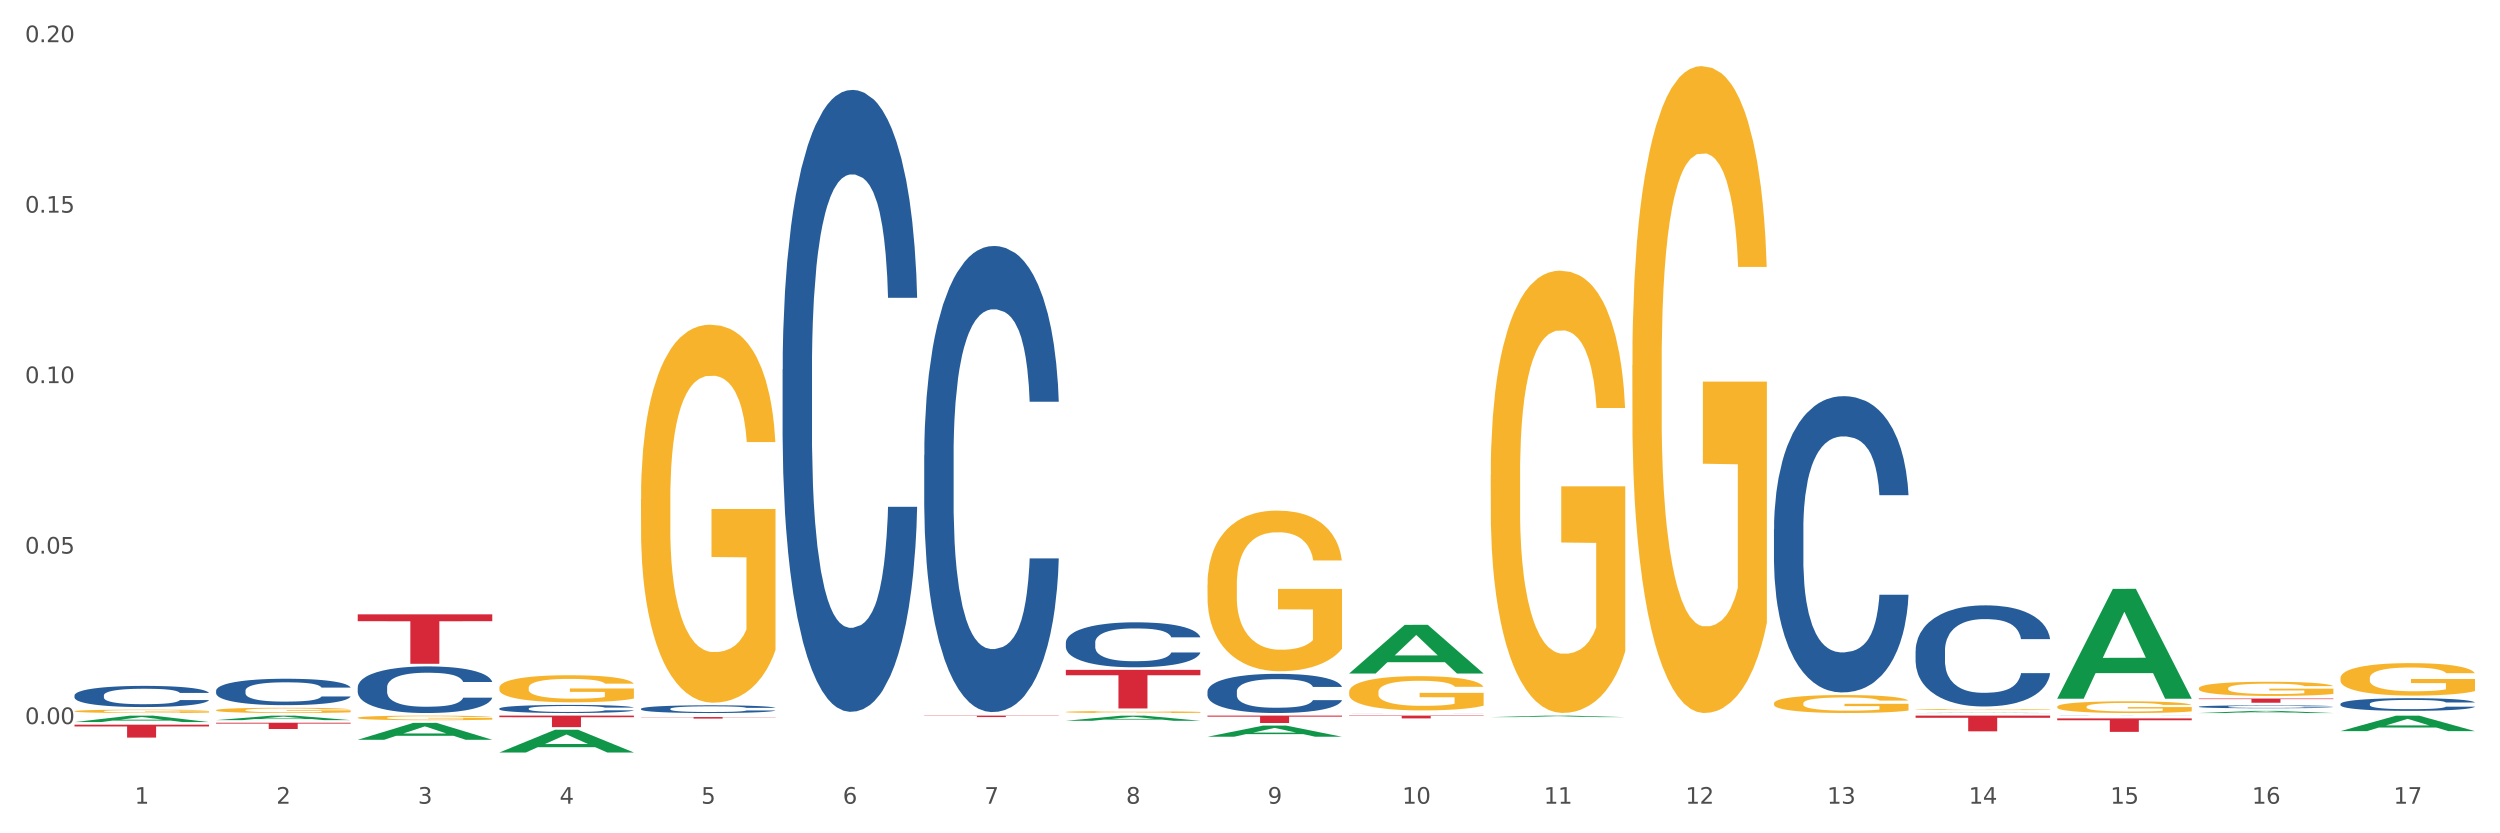 <?xml version="1.0" encoding="utf-8" standalone="no"?>
<!DOCTYPE svg PUBLIC "-//W3C//DTD SVG 1.1//EN"
  "http://www.w3.org/Graphics/SVG/1.1/DTD/svg11.dtd">
<svg xmlns:xlink="http://www.w3.org/1999/xlink" width="1080pt" height="360pt" viewBox="0 0 1080 360" xmlns="http://www.w3.org/2000/svg" version="1.1">
 <rect x="0" y="0" width="1080" height="360" fill="#333333" stroke="none"/>
 <defs>
  <style type="text/css">*{stroke-linejoin: round; stroke-linecap: butt}</style>
 </defs>
 <g id="figure_1">
  <g id="patch_1">
   <path d="M 0 360 
L 1080 360 
L 1080 0 
L 0 0 
z
" style="fill: #ffffff; stroke: #ffffff; stroke-linejoin: miter"/>
  </g>
  <g id="axes_1">
   <g id="matplotlib.axis_1">
    <g id="xtick_1">
     <g id="text_1">
      <!-- 1 -->
      <g style="fill: #4d4d4d" transform="translate(58.182 347.204) scale(0.096 -0.096)">
       <defs>
        <path id="DejaVuSans-31" d="M 794 531 
L 1825 531 
L 1825 4091 
L 703 3866 
L 703 4441 
L 1819 4666 
L 2450 4666 
L 2450 531 
L 3481 531 
L 3481 0 
L 794 0 
L 794 531 
z
" transform="scale(0.016)"/>
       </defs>
       <use xlink:href="#DejaVuSans-31"/>
      </g>
     </g>
    </g>
    <g id="xtick_2">
     <g id="text_2">
      <!-- 2 -->
      <g style="fill: #4d4d4d" transform="translate(119.364 347.204) scale(0.096 -0.096)">
       <defs>
        <path id="DejaVuSans-32" d="M 1228 531 
L 3431 531 
L 3431 0 
L 469 0 
L 469 531 
Q 828 903 1448 1529 
Q 2069 2156 2228 2338 
Q 2531 2678 2651 2914 
Q 2772 3150 2772 3378 
Q 2772 3750 2511 3984 
Q 2250 4219 1831 4219 
Q 1534 4219 1204 4116 
Q 875 4013 500 3803 
L 500 4441 
Q 881 4594 1212 4672 
Q 1544 4750 1819 4750 
Q 2544 4750 2975 4387 
Q 3406 4025 3406 3419 
Q 3406 3131 3298 2873 
Q 3191 2616 2906 2266 
Q 2828 2175 2409 1742 
Q 1991 1309 1228 531 
z
" transform="scale(0.016)"/>
       </defs>
       <use xlink:href="#DejaVuSans-32"/>
      </g>
     </g>
    </g>
    <g id="xtick_3">
     <g id="text_3">
      <!-- 3 -->
      <g style="fill: #4d4d4d" transform="translate(180.545 347.204) scale(0.096 -0.096)">
       <defs>
        <path id="DejaVuSans-33" d="M 2597 2516 
Q 3050 2419 3304 2112 
Q 3559 1806 3559 1356 
Q 3559 666 3084 287 
Q 2609 -91 1734 -91 
Q 1441 -91 1130 -33 
Q 819 25 488 141 
L 488 750 
Q 750 597 1062 519 
Q 1375 441 1716 441 
Q 2309 441 2620 675 
Q 2931 909 2931 1356 
Q 2931 1769 2642 2001 
Q 2353 2234 1838 2234 
L 1294 2234 
L 1294 2753 
L 1863 2753 
Q 2328 2753 2575 2939 
Q 2822 3125 2822 3475 
Q 2822 3834 2567 4026 
Q 2313 4219 1838 4219 
Q 1578 4219 1281 4162 
Q 984 4106 628 3988 
L 628 4550 
Q 988 4650 1302 4700 
Q 1616 4750 1894 4750 
Q 2613 4750 3031 4423 
Q 3450 4097 3450 3541 
Q 3450 3153 3228 2886 
Q 3006 2619 2597 2516 
z
" transform="scale(0.016)"/>
       </defs>
       <use xlink:href="#DejaVuSans-33"/>
      </g>
     </g>
    </g>
    <g id="xtick_4">
     <g id="text_4">
      <!-- 4 -->
      <g style="fill: #4d4d4d" transform="translate(241.726 347.204) scale(0.096 -0.096)">
       <defs>
        <path id="DejaVuSans-34" d="M 2419 4116 
L 825 1625 
L 2419 1625 
L 2419 4116 
z
M 2253 4666 
L 3047 4666 
L 3047 1625 
L 3713 1625 
L 3713 1100 
L 3047 1100 
L 3047 0 
L 2419 0 
L 2419 1100 
L 313 1100 
L 313 1709 
L 2253 4666 
z
" transform="scale(0.016)"/>
       </defs>
       <use xlink:href="#DejaVuSans-34"/>
      </g>
     </g>
    </g>
    <g id="xtick_5">
     <g id="text_5">
      <!-- 5 -->
      <g style="fill: #4d4d4d" transform="translate(302.908 347.204) scale(0.096 -0.096)">
       <defs>
        <path id="DejaVuSans-35" d="M 691 4666 
L 3169 4666 
L 3169 4134 
L 1269 4134 
L 1269 2991 
Q 1406 3038 1543 3061 
Q 1681 3084 1819 3084 
Q 2600 3084 3056 2656 
Q 3513 2228 3513 1497 
Q 3513 744 3044 326 
Q 2575 -91 1722 -91 
Q 1428 -91 1123 -41 
Q 819 9 494 109 
L 494 744 
Q 775 591 1075 516 
Q 1375 441 1709 441 
Q 2250 441 2565 725 
Q 2881 1009 2881 1497 
Q 2881 1984 2565 2268 
Q 2250 2553 1709 2553 
Q 1456 2553 1204 2497 
Q 953 2441 691 2322 
L 691 4666 
z
" transform="scale(0.016)"/>
       </defs>
       <use xlink:href="#DejaVuSans-35"/>
      </g>
     </g>
    </g>
    <g id="xtick_6">
     <g id="text_6">
      <!-- 6 -->
      <g style="fill: #4d4d4d" transform="translate(364.089 347.204) scale(0.096 -0.096)">
       <defs>
        <path id="DejaVuSans-36" d="M 2113 2584 
Q 1688 2584 1439 2293 
Q 1191 2003 1191 1497 
Q 1191 994 1439 701 
Q 1688 409 2113 409 
Q 2538 409 2786 701 
Q 3034 994 3034 1497 
Q 3034 2003 2786 2293 
Q 2538 2584 2113 2584 
z
M 3366 4563 
L 3366 3988 
Q 3128 4100 2886 4159 
Q 2644 4219 2406 4219 
Q 1781 4219 1451 3797 
Q 1122 3375 1075 2522 
Q 1259 2794 1537 2939 
Q 1816 3084 2150 3084 
Q 2853 3084 3261 2657 
Q 3669 2231 3669 1497 
Q 3669 778 3244 343 
Q 2819 -91 2113 -91 
Q 1303 -91 875 529 
Q 447 1150 447 2328 
Q 447 3434 972 4092 
Q 1497 4750 2381 4750 
Q 2619 4750 2861 4703 
Q 3103 4656 3366 4563 
z
" transform="scale(0.016)"/>
       </defs>
       <use xlink:href="#DejaVuSans-36"/>
      </g>
     </g>
    </g>
    <g id="xtick_7">
     <g id="text_7">
      <!-- 7 -->
      <g style="fill: #4d4d4d" transform="translate(425.271 347.204) scale(0.096 -0.096)">
       <defs>
        <path id="DejaVuSans-37" d="M 525 4666 
L 3525 4666 
L 3525 4397 
L 1831 0 
L 1172 0 
L 2766 4134 
L 525 4134 
L 525 4666 
z
" transform="scale(0.016)"/>
       </defs>
       <use xlink:href="#DejaVuSans-37"/>
      </g>
     </g>
    </g>
    <g id="xtick_8">
     <g id="text_8">
      <!-- 8 -->
      <g style="fill: #4d4d4d" transform="translate(486.452 347.204) scale(0.096 -0.096)">
       <defs>
        <path id="DejaVuSans-38" d="M 2034 2216 
Q 1584 2216 1326 1975 
Q 1069 1734 1069 1313 
Q 1069 891 1326 650 
Q 1584 409 2034 409 
Q 2484 409 2743 651 
Q 3003 894 3003 1313 
Q 3003 1734 2745 1975 
Q 2488 2216 2034 2216 
z
M 1403 2484 
Q 997 2584 770 2862 
Q 544 3141 544 3541 
Q 544 4100 942 4425 
Q 1341 4750 2034 4750 
Q 2731 4750 3128 4425 
Q 3525 4100 3525 3541 
Q 3525 3141 3298 2862 
Q 3072 2584 2669 2484 
Q 3125 2378 3379 2068 
Q 3634 1759 3634 1313 
Q 3634 634 3220 271 
Q 2806 -91 2034 -91 
Q 1263 -91 848 271 
Q 434 634 434 1313 
Q 434 1759 690 2068 
Q 947 2378 1403 2484 
z
M 1172 3481 
Q 1172 3119 1398 2916 
Q 1625 2713 2034 2713 
Q 2441 2713 2670 2916 
Q 2900 3119 2900 3481 
Q 2900 3844 2670 4047 
Q 2441 4250 2034 4250 
Q 1625 4250 1398 4047 
Q 1172 3844 1172 3481 
z
" transform="scale(0.016)"/>
       </defs>
       <use xlink:href="#DejaVuSans-38"/>
      </g>
     </g>
    </g>
    <g id="xtick_9">
     <g id="text_9">
      <!-- 9 -->
      <g style="fill: #4d4d4d" transform="translate(547.634 347.204) scale(0.096 -0.096)">
       <defs>
        <path id="DejaVuSans-39" d="M 703 97 
L 703 672 
Q 941 559 1184 500 
Q 1428 441 1663 441 
Q 2288 441 2617 861 
Q 2947 1281 2994 2138 
Q 2813 1869 2534 1725 
Q 2256 1581 1919 1581 
Q 1219 1581 811 2004 
Q 403 2428 403 3163 
Q 403 3881 828 4315 
Q 1253 4750 1959 4750 
Q 2769 4750 3195 4129 
Q 3622 3509 3622 2328 
Q 3622 1225 3098 567 
Q 2575 -91 1691 -91 
Q 1453 -91 1209 -44 
Q 966 3 703 97 
z
M 1959 2075 
Q 2384 2075 2632 2365 
Q 2881 2656 2881 3163 
Q 2881 3666 2632 3958 
Q 2384 4250 1959 4250 
Q 1534 4250 1286 3958 
Q 1038 3666 1038 3163 
Q 1038 2656 1286 2365 
Q 1534 2075 1959 2075 
z
" transform="scale(0.016)"/>
       </defs>
       <use xlink:href="#DejaVuSans-39"/>
      </g>
     </g>
    </g>
    <g id="xtick_10">
     <g id="text_10">
      <!-- 10 -->
      <g style="fill: #4d4d4d" transform="translate(605.761 347.204) scale(0.096 -0.096)">
       <defs>
        <path id="DejaVuSans-30" d="M 2034 4250 
Q 1547 4250 1301 3770 
Q 1056 3291 1056 2328 
Q 1056 1369 1301 889 
Q 1547 409 2034 409 
Q 2525 409 2770 889 
Q 3016 1369 3016 2328 
Q 3016 3291 2770 3770 
Q 2525 4250 2034 4250 
z
M 2034 4750 
Q 2819 4750 3233 4129 
Q 3647 3509 3647 2328 
Q 3647 1150 3233 529 
Q 2819 -91 2034 -91 
Q 1250 -91 836 529 
Q 422 1150 422 2328 
Q 422 3509 836 4129 
Q 1250 4750 2034 4750 
z
" transform="scale(0.016)"/>
       </defs>
       <use xlink:href="#DejaVuSans-31"/>
       <use xlink:href="#DejaVuSans-30" transform="translate(63.623 0)"/>
      </g>
     </g>
    </g>
    <g id="xtick_11">
     <g id="text_11">
      <!-- 11 -->
      <g style="fill: #4d4d4d" transform="translate(666.942 347.204) scale(0.096 -0.096)">
       <use xlink:href="#DejaVuSans-31"/>
       <use xlink:href="#DejaVuSans-31" transform="translate(63.623 0)"/>
      </g>
     </g>
    </g>
    <g id="xtick_12">
     <g id="text_12">
      <!-- 12 -->
      <g style="fill: #4d4d4d" transform="translate(728.124 347.204) scale(0.096 -0.096)">
       <use xlink:href="#DejaVuSans-31"/>
       <use xlink:href="#DejaVuSans-32" transform="translate(63.623 0)"/>
      </g>
     </g>
    </g>
    <g id="xtick_13">
     <g id="text_13">
      <!-- 13 -->
      <g style="fill: #4d4d4d" transform="translate(789.305 347.204) scale(0.096 -0.096)">
       <use xlink:href="#DejaVuSans-31"/>
       <use xlink:href="#DejaVuSans-33" transform="translate(63.623 0)"/>
      </g>
     </g>
    </g>
    <g id="xtick_14">
     <g id="text_14">
      <!-- 14 -->
      <g style="fill: #4d4d4d" transform="translate(850.487 347.204) scale(0.096 -0.096)">
       <use xlink:href="#DejaVuSans-31"/>
       <use xlink:href="#DejaVuSans-34" transform="translate(63.623 0)"/>
      </g>
     </g>
    </g>
    <g id="xtick_15">
     <g id="text_15">
      <!-- 15 -->
      <g style="fill: #4d4d4d" transform="translate(911.668 347.204) scale(0.096 -0.096)">
       <use xlink:href="#DejaVuSans-31"/>
       <use xlink:href="#DejaVuSans-35" transform="translate(63.623 0)"/>
      </g>
     </g>
    </g>
    <g id="xtick_16">
     <g id="text_16">
      <!-- 16 -->
      <g style="fill: #4d4d4d" transform="translate(972.849 347.204) scale(0.096 -0.096)">
       <use xlink:href="#DejaVuSans-31"/>
       <use xlink:href="#DejaVuSans-36" transform="translate(63.623 0)"/>
      </g>
     </g>
    </g>
    <g id="xtick_17">
     <g id="text_17">
      <!-- 17 -->
      <g style="fill: #4d4d4d" transform="translate(1034.031 347.204) scale(0.096 -0.096)">
       <use xlink:href="#DejaVuSans-31"/>
       <use xlink:href="#DejaVuSans-37" transform="translate(63.623 0)"/>
      </g>
     </g>
    </g>
    <g id="xtick_18"/>
    <g id="xtick_19"/>
    <g id="xtick_20"/>
    <g id="xtick_21"/>
    <g id="xtick_22"/>
    <g id="xtick_23"/>
    <g id="xtick_24"/>
    <g id="xtick_25"/>
    <g id="xtick_26"/>
    <g id="xtick_27"/>
    <g id="xtick_28"/>
    <g id="xtick_29"/>
    <g id="xtick_30"/>
    <g id="xtick_31"/>
    <g id="xtick_32"/>
    <g id="xtick_33"/>
   </g>
   <g id="matplotlib.axis_2">
    <g id="ytick_1">
     <g id="text_18">
      <!-- 0.00 -->
      <g style="fill: #4d4d4d" transform="translate(10.8 312.801) scale(0.096 -0.096)">
       <defs>
        <path id="DejaVuSans-2e" d="M 684 794 
L 1344 794 
L 1344 0 
L 684 0 
L 684 794 
z
" transform="scale(0.016)"/>
       </defs>
       <use xlink:href="#DejaVuSans-30"/>
       <use xlink:href="#DejaVuSans-2e" transform="translate(63.623 0)"/>
       <use xlink:href="#DejaVuSans-30" transform="translate(95.41 0)"/>
       <use xlink:href="#DejaVuSans-30" transform="translate(159.033 0)"/>
      </g>
     </g>
    </g>
    <g id="ytick_2">
     <g id="text_19">
      <!-- 0.05 -->
      <g style="fill: #4d4d4d" transform="translate(10.8 239.157) scale(0.096 -0.096)">
       <use xlink:href="#DejaVuSans-30"/>
       <use xlink:href="#DejaVuSans-2e" transform="translate(63.623 0)"/>
       <use xlink:href="#DejaVuSans-30" transform="translate(95.41 0)"/>
       <use xlink:href="#DejaVuSans-35" transform="translate(159.033 0)"/>
      </g>
     </g>
    </g>
    <g id="ytick_3">
     <g id="text_20">
      <!-- 0.10 -->
      <g style="fill: #4d4d4d" transform="translate(10.8 165.512) scale(0.096 -0.096)">
       <use xlink:href="#DejaVuSans-30"/>
       <use xlink:href="#DejaVuSans-2e" transform="translate(63.623 0)"/>
       <use xlink:href="#DejaVuSans-31" transform="translate(95.41 0)"/>
       <use xlink:href="#DejaVuSans-30" transform="translate(159.033 0)"/>
      </g>
     </g>
    </g>
    <g id="ytick_4">
     <g id="text_21">
      <!-- 0.15 -->
      <g style="fill: #4d4d4d" transform="translate(10.8 91.868) scale(0.096 -0.096)">
       <use xlink:href="#DejaVuSans-30"/>
       <use xlink:href="#DejaVuSans-2e" transform="translate(63.623 0)"/>
       <use xlink:href="#DejaVuSans-31" transform="translate(95.41 0)"/>
       <use xlink:href="#DejaVuSans-35" transform="translate(159.033 0)"/>
      </g>
     </g>
    </g>
    <g id="ytick_5">
     <g id="text_22">
      <!-- 0.20 -->
      <g style="fill: #4d4d4d" transform="translate(10.8 18.223) scale(0.096 -0.096)">
       <use xlink:href="#DejaVuSans-30"/>
       <use xlink:href="#DejaVuSans-2e" transform="translate(63.623 0)"/>
       <use xlink:href="#DejaVuSans-32" transform="translate(95.41 0)"/>
       <use xlink:href="#DejaVuSans-30" transform="translate(159.033 0)"/>
      </g>
     </g>
    </g>
    <g id="ytick_6"/>
    <g id="ytick_7"/>
    <g id="ytick_8"/>
    <g id="ytick_9"/>
   </g>
   <g id="PolyCollection_1">
    <path d="M 276.901 215.724 
L 276.969 215.575 
L 276.969 210.206 
L 277.107 205.583 
L 277.793 194.399 
L 278.822 185.152 
L 279.577 180.231 
L 280.332 176.205 
L 281.224 172.178 
L 282.322 168.002 
L 284.312 161.888 
L 285.547 158.756 
L 287.057 155.475 
L 289.801 150.703 
L 291.792 148.019 
L 293.85 145.782 
L 297.213 143.098 
L 299.408 141.904 
L 301.742 141.01 
L 304.555 140.413 
L 306.682 140.264 
L 311.349 140.711 
L 315.329 142.054 
L 317.25 143.098 
L 319.72 144.887 
L 321.024 146.08 
L 323.152 148.466 
L 325.347 151.598 
L 326.857 154.282 
L 329.122 159.353 
L 330.837 164.423 
L 332.415 170.687 
L 333.239 175.012 
L 333.856 179.038 
L 334.405 183.661 
L 334.954 190.969 
L 322.603 190.969 
L 322.122 185.749 
L 321.367 180.828 
L 320.269 176.055 
L 319.309 173.073 
L 317.662 169.345 
L 316.152 166.958 
L 314.574 165.169 
L 312.652 163.678 
L 311.143 162.932 
L 309.015 162.335 
L 304.83 162.485 
L 302.016 163.678 
L 300.095 165.169 
L 298.86 166.511 
L 297.762 168.002 
L 296.526 170.09 
L 295.085 173.222 
L 294.056 176.055 
L 293.027 179.635 
L 292.203 183.214 
L 291.448 187.389 
L 290.831 191.863 
L 290.35 196.486 
L 289.939 202.153 
L 289.596 211.549 
L 289.596 231.98 
L 289.733 236.603 
L 290.076 242.717 
L 290.488 247.34 
L 291.174 252.858 
L 291.792 256.586 
L 292.958 261.955 
L 294.262 266.429 
L 295.291 269.262 
L 296.321 271.648 
L 298.105 274.929 
L 300.095 277.614 
L 301.81 279.254 
L 304.143 280.745 
L 305.722 281.342 
L 307.094 281.64 
L 310.457 281.64 
L 312.858 281.193 
L 315.535 280.149 
L 317.593 278.807 
L 319.309 277.166 
L 321.23 274.482 
L 322.465 271.947 
L 322.465 240.778 
L 307.369 240.629 
L 307.369 219.9 
L 335.023 219.9 
L 335.023 280.745 
L 333.856 283.877 
L 332.553 286.711 
L 331.18 289.246 
L 329.122 292.378 
L 326.651 295.36 
L 324.455 297.448 
L 322.122 299.238 
L 319.377 300.878 
L 315.809 302.369 
L 313.613 302.966 
L 310.868 303.413 
L 307.643 303.562 
L 304.83 303.264 
L 302.085 302.519 
L 299.203 301.176 
L 296.389 299.238 
L 294.262 297.299 
L 292.135 294.913 
L 289.87 291.781 
L 288.086 288.798 
L 286.714 286.114 
L 285.204 282.684 
L 283.557 278.21 
L 282.322 274.184 
L 281.224 270.008 
L 280.057 264.639 
L 279.234 260.016 
L 278.41 254.2 
L 277.93 249.875 
L 277.381 243.164 
L 276.969 233.769 
L 276.901 215.724 
z
" clip-path="url(#p8d4b7a68a6)" style="fill: #f7b32b"/>
    <path d="M 460.445 307.567 
L 460.514 307.566 
L 460.514 307.537 
L 460.651 307.513 
L 461.337 307.454 
L 462.366 307.405 
L 463.121 307.379 
L 463.876 307.357 
L 464.768 307.336 
L 465.866 307.314 
L 467.856 307.281 
L 469.091 307.265 
L 470.601 307.247 
L 473.346 307.222 
L 475.336 307.208 
L 477.394 307.196 
L 480.757 307.182 
L 482.953 307.175 
L 485.286 307.171 
L 488.099 307.168 
L 490.227 307.167 
L 494.893 307.169 
L 498.873 307.176 
L 500.794 307.182 
L 503.265 307.191 
L 504.568 307.198 
L 506.696 307.21 
L 508.892 307.227 
L 510.401 307.241 
L 512.666 307.268 
L 514.381 307.295 
L 515.96 307.328 
L 516.783 307.351 
L 517.401 307.372 
L 517.95 307.397 
L 518.499 307.435 
L 506.147 307.435 
L 505.666 307.408 
L 504.912 307.382 
L 503.814 307.356 
L 502.853 307.341 
L 501.206 307.321 
L 499.696 307.308 
L 498.118 307.299 
L 496.197 307.291 
L 494.687 307.287 
L 492.56 307.284 
L 488.374 307.285 
L 485.56 307.291 
L 483.639 307.299 
L 482.404 307.306 
L 481.306 307.314 
L 480.071 307.325 
L 478.63 307.341 
L 477.6 307.356 
L 476.571 307.375 
L 475.747 307.394 
L 474.993 307.416 
L 474.375 307.44 
L 473.895 307.465 
L 473.483 307.495 
L 473.14 307.544 
L 473.14 307.653 
L 473.277 307.677 
L 473.62 307.71 
L 474.032 307.734 
L 474.718 307.763 
L 475.336 307.783 
L 476.502 307.811 
L 477.806 307.835 
L 478.835 307.85 
L 479.865 307.863 
L 481.649 307.88 
L 483.639 307.894 
L 485.354 307.903 
L 487.688 307.911 
L 489.266 307.914 
L 490.638 307.916 
L 494.001 307.916 
L 496.403 307.913 
L 499.079 307.908 
L 501.137 307.901 
L 502.853 307.892 
L 504.774 307.878 
L 506.01 307.864 
L 506.01 307.699 
L 490.913 307.698 
L 490.913 307.589 
L 518.567 307.589 
L 518.567 307.911 
L 517.401 307.928 
L 516.097 307.943 
L 514.724 307.956 
L 512.666 307.973 
L 510.195 307.988 
L 508 307.999 
L 505.666 308.009 
L 502.922 308.018 
L 499.353 308.025 
L 497.157 308.029 
L 494.413 308.031 
L 491.187 308.032 
L 488.374 308.03 
L 485.629 308.026 
L 482.747 308.019 
L 479.933 308.009 
L 477.806 307.999 
L 475.679 307.986 
L 473.414 307.969 
L 471.63 307.954 
L 470.258 307.939 
L 468.748 307.921 
L 467.101 307.898 
L 465.866 307.876 
L 464.768 307.854 
L 463.601 307.826 
L 462.778 307.801 
L 461.955 307.77 
L 461.474 307.747 
L 460.925 307.712 
L 460.514 307.662 
L 460.445 307.567 
z
" clip-path="url(#p8d4b7a68a6)" style="fill: #f7b32b"/>
    <path d="M 521.626 252.647 
L 521.695 252.584 
L 521.695 250.302 
L 521.832 248.338 
L 522.518 243.585 
L 523.548 239.655 
L 524.303 237.564 
L 525.057 235.853 
L 525.949 234.142 
L 527.047 232.367 
L 529.037 229.769 
L 530.273 228.438 
L 531.782 227.044 
L 534.527 225.016 
L 536.517 223.875 
L 538.576 222.925 
L 541.938 221.784 
L 544.134 221.277 
L 546.467 220.897 
L 549.281 220.643 
L 551.408 220.58 
L 556.074 220.77 
L 560.054 221.34 
L 561.976 221.784 
L 564.446 222.544 
L 565.75 223.051 
L 567.877 224.065 
L 570.073 225.396 
L 571.583 226.537 
L 573.847 228.692 
L 575.563 230.846 
L 577.141 233.508 
L 577.965 235.346 
L 578.582 237.057 
L 579.131 239.022 
L 579.68 242.127 
L 567.328 242.127 
L 566.848 239.909 
L 566.093 237.818 
L 564.995 235.79 
L 564.034 234.522 
L 562.387 232.938 
L 560.878 231.924 
L 559.299 231.163 
L 557.378 230.53 
L 555.868 230.213 
L 553.741 229.959 
L 549.555 230.023 
L 546.742 230.53 
L 544.82 231.163 
L 543.585 231.734 
L 542.487 232.367 
L 541.252 233.255 
L 539.811 234.585 
L 538.782 235.79 
L 537.752 237.311 
L 536.929 238.832 
L 536.174 240.606 
L 535.556 242.507 
L 535.076 244.472 
L 534.664 246.88 
L 534.321 250.872 
L 534.321 259.555 
L 534.459 261.519 
L 534.802 264.118 
L 535.213 266.082 
L 535.9 268.427 
L 536.517 270.011 
L 537.684 272.293 
L 538.988 274.194 
L 540.017 275.398 
L 541.046 276.412 
L 542.83 277.806 
L 544.82 278.947 
L 546.536 279.644 
L 548.869 280.278 
L 550.447 280.531 
L 551.82 280.658 
L 555.182 280.658 
L 557.584 280.468 
L 560.26 280.024 
L 562.319 279.454 
L 564.034 278.757 
L 565.956 277.616 
L 567.191 276.539 
L 567.191 263.294 
L 552.094 263.23 
L 552.094 254.421 
L 579.749 254.421 
L 579.749 280.278 
L 578.582 281.609 
L 577.278 282.813 
L 575.906 283.89 
L 573.847 285.221 
L 571.377 286.488 
L 569.181 287.376 
L 566.848 288.136 
L 564.103 288.833 
L 560.535 289.467 
L 558.339 289.72 
L 555.594 289.911 
L 552.369 289.974 
L 549.555 289.847 
L 546.81 289.53 
L 543.928 288.96 
L 541.115 288.136 
L 538.988 287.312 
L 536.86 286.298 
L 534.596 284.967 
L 532.812 283.7 
L 531.439 282.559 
L 529.93 281.102 
L 528.283 279.2 
L 527.047 277.489 
L 525.949 275.715 
L 524.783 273.433 
L 523.959 271.469 
L 523.136 268.997 
L 522.656 267.159 
L 522.107 264.308 
L 521.695 260.315 
L 521.626 252.647 
z
" clip-path="url(#p8d4b7a68a6)" style="fill: #f7b32b"/>
    <path d="M 582.808 298.942 
L 582.876 298.928 
L 582.876 298.442 
L 583.014 298.022 
L 583.7 297.008 
L 584.729 296.17 
L 585.484 295.724 
L 586.239 295.359 
L 587.131 294.994 
L 588.229 294.615 
L 590.219 294.061 
L 591.454 293.777 
L 592.964 293.48 
L 595.709 293.047 
L 597.699 292.804 
L 599.757 292.601 
L 603.12 292.358 
L 605.316 292.249 
L 607.649 292.168 
L 610.462 292.114 
L 612.589 292.101 
L 617.256 292.141 
L 621.236 292.263 
L 623.157 292.358 
L 625.628 292.52 
L 626.931 292.628 
L 629.059 292.844 
L 631.254 293.128 
L 632.764 293.372 
L 635.029 293.831 
L 636.744 294.291 
L 638.322 294.859 
L 639.146 295.251 
L 639.764 295.616 
L 640.312 296.035 
L 640.861 296.698 
L 628.51 296.698 
L 628.029 296.224 
L 627.274 295.778 
L 626.176 295.346 
L 625.216 295.075 
L 623.569 294.737 
L 622.059 294.521 
L 620.481 294.359 
L 618.56 294.223 
L 617.05 294.156 
L 614.923 294.102 
L 610.737 294.115 
L 607.923 294.223 
L 606.002 294.359 
L 604.767 294.48 
L 603.669 294.615 
L 602.433 294.805 
L 600.992 295.089 
L 599.963 295.346 
L 598.934 295.67 
L 598.11 295.994 
L 597.355 296.373 
L 596.738 296.779 
L 596.258 297.198 
L 595.846 297.712 
L 595.503 298.563 
L 595.503 300.416 
L 595.64 300.835 
L 595.983 301.389 
L 596.395 301.808 
L 597.081 302.308 
L 597.699 302.646 
L 598.865 303.133 
L 600.169 303.539 
L 601.198 303.796 
L 602.228 304.012 
L 604.012 304.309 
L 606.002 304.553 
L 607.717 304.701 
L 610.05 304.837 
L 611.629 304.891 
L 613.001 304.918 
L 616.364 304.918 
L 618.765 304.877 
L 621.442 304.782 
L 623.5 304.661 
L 625.216 304.512 
L 627.137 304.269 
L 628.372 304.039 
L 628.372 301.213 
L 613.276 301.2 
L 613.276 299.32 
L 640.93 299.32 
L 640.93 304.837 
L 639.764 305.12 
L 638.46 305.377 
L 637.087 305.607 
L 635.029 305.891 
L 632.558 306.162 
L 630.362 306.351 
L 628.029 306.513 
L 625.284 306.662 
L 621.716 306.797 
L 619.52 306.851 
L 616.775 306.892 
L 613.55 306.905 
L 610.737 306.878 
L 607.992 306.81 
L 605.11 306.689 
L 602.296 306.513 
L 600.169 306.337 
L 598.042 306.121 
L 595.777 305.837 
L 593.993 305.567 
L 592.621 305.323 
L 591.111 305.012 
L 589.464 304.607 
L 588.229 304.242 
L 587.131 303.863 
L 585.964 303.376 
L 585.141 302.957 
L 584.317 302.43 
L 583.837 302.038 
L 583.288 301.43 
L 582.876 300.578 
L 582.808 298.942 
z
" clip-path="url(#p8d4b7a68a6)" style="fill: #f7b32b"/>
    <path d="M 643.989 205.221 
L 644.058 205.046 
L 644.058 198.765 
L 644.195 193.355 
L 644.881 180.269 
L 645.911 169.451 
L 646.665 163.693 
L 647.42 158.982 
L 648.312 154.271 
L 649.41 149.385 
L 651.4 142.231 
L 652.635 138.567 
L 654.145 134.728 
L 656.89 129.145 
L 658.88 126.004 
L 660.939 123.387 
L 664.301 120.246 
L 666.497 118.85 
L 668.83 117.803 
L 671.644 117.105 
L 673.771 116.931 
L 678.437 117.454 
L 682.417 119.024 
L 684.339 120.246 
L 686.809 122.34 
L 688.113 123.736 
L 690.24 126.527 
L 692.436 130.192 
L 693.946 133.332 
L 696.21 139.265 
L 697.926 145.197 
L 699.504 152.526 
L 700.327 157.586 
L 700.945 162.297 
L 701.494 167.706 
L 702.043 176.256 
L 689.691 176.256 
L 689.211 170.149 
L 688.456 164.391 
L 687.358 158.807 
L 686.397 155.318 
L 684.75 150.955 
L 683.241 148.164 
L 681.662 146.07 
L 679.741 144.325 
L 678.231 143.452 
L 676.104 142.755 
L 671.918 142.929 
L 669.105 144.325 
L 667.183 146.07 
L 665.948 147.64 
L 664.85 149.385 
L 663.615 151.828 
L 662.174 155.492 
L 661.145 158.807 
L 660.115 162.995 
L 659.292 167.183 
L 658.537 172.068 
L 657.919 177.303 
L 657.439 182.712 
L 657.027 189.342 
L 656.684 200.335 
L 656.684 224.239 
L 656.821 229.649 
L 657.164 236.802 
L 657.576 242.212 
L 658.262 248.668 
L 658.88 253.03 
L 660.047 259.311 
L 661.35 264.546 
L 662.38 267.861 
L 663.409 270.653 
L 665.193 274.491 
L 667.183 277.632 
L 668.899 279.552 
L 671.232 281.296 
L 672.81 281.994 
L 674.183 282.343 
L 677.545 282.343 
L 679.947 281.82 
L 682.623 280.598 
L 684.682 279.028 
L 686.397 277.109 
L 688.319 273.968 
L 689.554 271.002 
L 689.554 234.534 
L 674.457 234.36 
L 674.457 210.106 
L 702.112 210.106 
L 702.112 281.296 
L 700.945 284.961 
L 699.641 288.276 
L 698.269 291.242 
L 696.21 294.906 
L 693.74 298.396 
L 691.544 300.839 
L 689.211 302.933 
L 686.466 304.852 
L 682.898 306.597 
L 680.702 307.295 
L 677.957 307.818 
L 674.732 307.993 
L 671.918 307.644 
L 669.173 306.771 
L 666.291 305.201 
L 663.478 302.933 
L 661.35 300.664 
L 659.223 297.873 
L 656.959 294.208 
L 655.174 290.719 
L 653.802 287.578 
L 652.292 283.565 
L 650.645 278.33 
L 649.41 273.619 
L 648.312 268.733 
L 647.146 262.452 
L 646.322 257.043 
L 645.499 250.238 
L 645.018 245.178 
L 644.47 237.326 
L 644.058 226.333 
L 643.989 205.221 
z
" clip-path="url(#p8d4b7a68a6)" style="fill: #f7b32b"/>
    <path d="M 705.171 157.697 
L 705.239 157.442 
L 705.239 148.253 
L 705.376 140.341 
L 706.063 121.198 
L 707.092 105.373 
L 707.847 96.95 
L 708.602 90.059 
L 709.494 83.168 
L 710.592 76.021 
L 712.582 65.556 
L 713.817 60.196 
L 715.327 54.581 
L 718.071 46.413 
L 720.061 41.819 
L 722.12 37.991 
L 725.483 33.396 
L 727.678 31.354 
L 730.012 29.823 
L 732.825 28.802 
L 734.952 28.547 
L 739.619 29.313 
L 743.599 31.61 
L 745.52 33.396 
L 747.99 36.459 
L 749.294 38.501 
L 751.421 42.585 
L 753.617 47.945 
L 755.127 52.539 
L 757.391 61.217 
L 759.107 69.895 
L 760.685 80.615 
L 761.509 88.017 
L 762.126 94.909 
L 762.675 102.821 
L 763.224 115.328 
L 750.872 115.328 
L 750.392 106.394 
L 749.637 97.971 
L 748.539 89.804 
L 747.579 84.699 
L 745.932 78.318 
L 744.422 74.234 
L 742.844 71.171 
L 740.922 68.619 
L 739.413 67.343 
L 737.285 66.322 
L 733.099 66.577 
L 730.286 68.619 
L 728.365 71.171 
L 727.129 73.469 
L 726.031 76.021 
L 724.796 79.594 
L 723.355 84.954 
L 722.326 89.804 
L 721.297 95.93 
L 720.473 102.055 
L 719.718 109.202 
L 719.101 116.859 
L 718.62 124.771 
L 718.209 134.47 
L 717.866 150.55 
L 717.866 185.518 
L 718.003 193.43 
L 718.346 203.895 
L 718.758 211.807 
L 719.444 221.251 
L 720.061 227.632 
L 721.228 236.821 
L 722.532 244.478 
L 723.561 249.327 
L 724.59 253.411 
L 726.375 259.026 
L 728.365 263.62 
L 730.08 266.428 
L 732.413 268.98 
L 733.992 270.001 
L 735.364 270.512 
L 738.726 270.512 
L 741.128 269.746 
L 743.804 267.96 
L 745.863 265.662 
L 747.579 262.855 
L 749.5 258.261 
L 750.735 253.921 
L 750.735 200.577 
L 735.638 200.322 
L 735.638 164.844 
L 763.293 164.844 
L 763.293 268.98 
L 762.126 274.34 
L 760.823 279.19 
L 759.45 283.529 
L 757.391 288.889 
L 754.921 293.994 
L 752.725 297.567 
L 750.392 300.63 
L 747.647 303.438 
L 744.079 305.99 
L 741.883 307.011 
L 739.138 307.777 
L 735.913 308.032 
L 733.099 307.521 
L 730.355 306.245 
L 727.473 303.948 
L 724.659 300.63 
L 722.532 297.312 
L 720.405 293.228 
L 718.14 287.868 
L 716.356 282.763 
L 714.983 278.169 
L 713.474 272.299 
L 711.827 264.641 
L 710.592 257.75 
L 709.494 250.603 
L 708.327 241.415 
L 707.504 233.502 
L 706.68 223.548 
L 706.2 216.146 
L 705.651 204.661 
L 705.239 188.581 
L 705.171 157.697 
z
" clip-path="url(#p8d4b7a68a6)" style="fill: #f7b32b"/>
    <path d="M 766.352 303.85 
L 766.421 303.843 
L 766.421 303.587 
L 766.558 303.367 
L 767.244 302.835 
L 768.273 302.394 
L 769.028 302.16 
L 769.783 301.968 
L 770.675 301.777 
L 771.773 301.578 
L 773.763 301.287 
L 774.998 301.138 
L 776.508 300.982 
L 779.253 300.754 
L 781.243 300.627 
L 783.301 300.52 
L 786.664 300.392 
L 788.86 300.336 
L 791.193 300.293 
L 794.006 300.265 
L 796.134 300.257 
L 800.8 300.279 
L 804.78 300.343 
L 806.701 300.392 
L 809.172 300.478 
L 810.476 300.534 
L 812.603 300.648 
L 814.799 300.797 
L 816.308 300.925 
L 818.573 301.166 
L 820.288 301.408 
L 821.867 301.706 
L 822.69 301.912 
L 823.308 302.103 
L 823.857 302.323 
L 824.406 302.671 
L 812.054 302.671 
L 811.574 302.423 
L 810.819 302.189 
L 809.721 301.961 
L 808.76 301.819 
L 807.113 301.642 
L 805.603 301.528 
L 804.025 301.443 
L 802.104 301.372 
L 800.594 301.337 
L 798.467 301.308 
L 794.281 301.315 
L 791.467 301.372 
L 789.546 301.443 
L 788.311 301.507 
L 787.213 301.578 
L 785.978 301.677 
L 784.537 301.826 
L 783.507 301.961 
L 782.478 302.132 
L 781.655 302.302 
L 780.9 302.501 
L 780.282 302.714 
L 779.802 302.934 
L 779.39 303.204 
L 779.047 303.651 
L 779.047 304.624 
L 779.184 304.844 
L 779.527 305.135 
L 779.939 305.355 
L 780.625 305.618 
L 781.243 305.795 
L 782.409 306.051 
L 783.713 306.264 
L 784.743 306.399 
L 785.772 306.512 
L 787.556 306.669 
L 789.546 306.796 
L 791.262 306.875 
L 793.595 306.946 
L 795.173 306.974 
L 796.545 306.988 
L 799.908 306.988 
L 802.31 306.967 
L 804.986 306.917 
L 807.044 306.853 
L 808.76 306.775 
L 810.681 306.647 
L 811.917 306.527 
L 811.917 305.043 
L 796.82 305.036 
L 796.82 304.049 
L 824.474 304.049 
L 824.474 306.946 
L 823.308 307.095 
L 822.004 307.23 
L 820.632 307.35 
L 818.573 307.499 
L 816.103 307.641 
L 813.907 307.741 
L 811.574 307.826 
L 808.829 307.904 
L 805.26 307.975 
L 803.064 308.003 
L 800.32 308.025 
L 797.094 308.032 
L 794.281 308.018 
L 791.536 307.982 
L 788.654 307.918 
L 785.84 307.826 
L 783.713 307.734 
L 781.586 307.62 
L 779.321 307.471 
L 777.537 307.329 
L 776.165 307.201 
L 774.655 307.038 
L 773.008 306.825 
L 771.773 306.633 
L 770.675 306.434 
L 769.509 306.179 
L 768.685 305.959 
L 767.862 305.682 
L 767.381 305.476 
L 766.832 305.156 
L 766.421 304.709 
L 766.352 303.85 
z
" clip-path="url(#p8d4b7a68a6)" style="fill: #f7b32b"/>
    <path d="M 827.533 306.53 
L 827.602 306.53 
L 827.602 306.515 
L 827.739 306.503 
L 828.425 306.474 
L 829.455 306.449 
L 830.21 306.436 
L 830.964 306.425 
L 831.857 306.415 
L 832.954 306.404 
L 834.945 306.388 
L 836.18 306.379 
L 837.689 306.371 
L 840.434 306.358 
L 842.424 306.351 
L 844.483 306.345 
L 847.845 306.338 
L 850.041 306.335 
L 852.374 306.332 
L 855.188 306.331 
L 857.315 306.33 
L 861.981 306.332 
L 865.961 306.335 
L 867.883 306.338 
L 870.353 306.343 
L 871.657 306.346 
L 873.784 306.352 
L 875.98 306.36 
L 877.49 306.367 
L 879.754 306.381 
L 881.47 306.394 
L 883.048 306.411 
L 883.872 306.422 
L 884.489 306.433 
L 885.038 306.445 
L 885.587 306.465 
L 873.235 306.465 
L 872.755 306.451 
L 872 306.438 
L 870.902 306.425 
L 869.941 306.417 
L 868.295 306.407 
L 866.785 306.401 
L 865.207 306.396 
L 863.285 306.392 
L 861.775 306.39 
L 859.648 306.389 
L 855.462 306.389 
L 852.649 306.392 
L 850.727 306.396 
L 849.492 306.4 
L 848.394 306.404 
L 847.159 306.409 
L 845.718 306.418 
L 844.689 306.425 
L 843.659 306.435 
L 842.836 306.444 
L 842.081 306.455 
L 841.464 306.467 
L 840.983 306.479 
L 840.571 306.494 
L 840.228 306.519 
L 840.228 306.573 
L 840.366 306.585 
L 840.709 306.601 
L 841.12 306.614 
L 841.807 306.628 
L 842.424 306.638 
L 843.591 306.652 
L 844.895 306.664 
L 845.924 306.672 
L 846.953 306.678 
L 848.737 306.687 
L 850.727 306.694 
L 852.443 306.698 
L 854.776 306.702 
L 856.354 306.704 
L 857.727 306.704 
L 861.089 306.704 
L 863.491 306.703 
L 866.167 306.701 
L 868.226 306.697 
L 869.941 306.693 
L 871.863 306.686 
L 873.098 306.679 
L 873.098 306.596 
L 858.001 306.596 
L 858.001 306.541 
L 885.656 306.541 
L 885.656 306.702 
L 884.489 306.71 
L 883.185 306.718 
L 881.813 306.725 
L 879.754 306.733 
L 877.284 306.741 
L 875.088 306.746 
L 872.755 306.751 
L 870.01 306.755 
L 866.442 306.759 
L 864.246 306.761 
L 861.501 306.762 
L 858.276 306.762 
L 855.462 306.762 
L 852.717 306.76 
L 849.835 306.756 
L 847.022 306.751 
L 844.895 306.746 
L 842.767 306.74 
L 840.503 306.731 
L 838.719 306.723 
L 837.346 306.716 
L 835.837 306.707 
L 834.19 306.695 
L 832.954 306.685 
L 831.857 306.674 
L 830.69 306.659 
L 829.867 306.647 
L 829.043 306.632 
L 828.563 306.62 
L 828.014 306.603 
L 827.602 306.578 
L 827.533 306.53 
z
" clip-path="url(#p8d4b7a68a6)" style="fill: #f7b32b"/>
    <path d="M 888.715 305.311 
L 888.783 305.306 
L 888.783 305.14 
L 888.921 304.997 
L 889.607 304.65 
L 890.636 304.364 
L 891.391 304.211 
L 892.146 304.087 
L 893.038 303.962 
L 894.136 303.833 
L 896.126 303.643 
L 897.361 303.546 
L 898.871 303.445 
L 901.616 303.297 
L 903.606 303.214 
L 905.664 303.144 
L 909.027 303.061 
L 911.223 303.024 
L 913.556 302.996 
L 916.369 302.978 
L 918.497 302.973 
L 923.163 302.987 
L 927.143 303.029 
L 929.064 303.061 
L 931.535 303.117 
L 932.838 303.153 
L 934.966 303.227 
L 937.162 303.324 
L 938.671 303.408 
L 940.936 303.565 
L 942.651 303.722 
L 944.23 303.916 
L 945.053 304.05 
L 945.671 304.174 
L 946.22 304.318 
L 946.769 304.544 
L 934.417 304.544 
L 933.936 304.382 
L 933.182 304.23 
L 932.084 304.082 
L 931.123 303.99 
L 929.476 303.874 
L 927.966 303.8 
L 926.388 303.745 
L 924.467 303.699 
L 922.957 303.675 
L 920.83 303.657 
L 916.644 303.662 
L 913.83 303.699 
L 911.909 303.745 
L 910.674 303.786 
L 909.576 303.833 
L 908.341 303.897 
L 906.899 303.994 
L 905.87 304.082 
L 904.841 304.193 
L 904.017 304.304 
L 903.263 304.433 
L 902.645 304.572 
L 902.165 304.715 
L 901.753 304.89 
L 901.41 305.181 
L 901.41 305.814 
L 901.547 305.958 
L 901.89 306.147 
L 902.302 306.29 
L 902.988 306.461 
L 903.606 306.577 
L 904.772 306.743 
L 906.076 306.882 
L 907.105 306.969 
L 908.135 307.043 
L 909.919 307.145 
L 911.909 307.228 
L 913.624 307.279 
L 915.958 307.325 
L 917.536 307.343 
L 918.908 307.353 
L 922.271 307.353 
L 924.672 307.339 
L 927.349 307.307 
L 929.407 307.265 
L 931.123 307.214 
L 933.044 307.131 
L 934.279 307.052 
L 934.279 306.087 
L 919.183 306.082 
L 919.183 305.44 
L 946.837 305.44 
L 946.837 307.325 
L 945.671 307.422 
L 944.367 307.51 
L 942.994 307.588 
L 940.936 307.685 
L 938.465 307.778 
L 936.269 307.842 
L 933.936 307.898 
L 931.191 307.949 
L 927.623 307.995 
L 925.427 308.013 
L 922.682 308.027 
L 919.457 308.032 
L 916.644 308.023 
L 913.899 307.999 
L 911.017 307.958 
L 908.203 307.898 
L 906.076 307.838 
L 903.949 307.764 
L 901.684 307.667 
L 899.9 307.574 
L 898.528 307.491 
L 897.018 307.385 
L 895.371 307.246 
L 894.136 307.122 
L 893.038 306.992 
L 891.871 306.826 
L 891.048 306.683 
L 890.224 306.503 
L 889.744 306.369 
L 889.195 306.161 
L 888.783 305.87 
L 888.715 305.311 
z
" clip-path="url(#p8d4b7a68a6)" style="fill: #f7b32b"/>
    <path d="M 949.896 297.35 
L 949.965 297.344 
L 949.965 297.143 
L 950.102 296.97 
L 950.788 296.55 
L 951.818 296.204 
L 952.572 296.02 
L 953.327 295.869 
L 954.219 295.718 
L 955.317 295.561 
L 957.307 295.332 
L 958.543 295.215 
L 960.052 295.092 
L 962.797 294.913 
L 964.787 294.813 
L 966.846 294.729 
L 970.208 294.628 
L 972.404 294.583 
L 974.737 294.55 
L 977.551 294.528 
L 979.678 294.522 
L 984.344 294.539 
L 988.324 294.589 
L 990.246 294.628 
L 992.716 294.695 
L 994.02 294.74 
L 996.147 294.829 
L 998.343 294.947 
L 999.853 295.047 
L 1002.117 295.237 
L 1003.833 295.427 
L 1005.411 295.662 
L 1006.234 295.824 
L 1006.852 295.975 
L 1007.401 296.148 
L 1007.95 296.422 
L 995.598 296.422 
L 995.118 296.226 
L 994.363 296.042 
L 993.265 295.863 
L 992.304 295.751 
L 990.657 295.612 
L 989.148 295.522 
L 987.569 295.455 
L 985.648 295.399 
L 984.138 295.371 
L 982.011 295.349 
L 977.825 295.355 
L 975.012 295.399 
L 973.09 295.455 
L 971.855 295.505 
L 970.757 295.561 
L 969.522 295.64 
L 968.081 295.757 
L 967.052 295.863 
L 966.022 295.997 
L 965.199 296.131 
L 964.444 296.288 
L 963.826 296.455 
L 963.346 296.629 
L 962.934 296.841 
L 962.591 297.193 
L 962.591 297.959 
L 962.728 298.132 
L 963.072 298.361 
L 963.483 298.534 
L 964.169 298.741 
L 964.787 298.881 
L 965.954 299.082 
L 967.257 299.249 
L 968.287 299.356 
L 969.316 299.445 
L 971.1 299.568 
L 973.09 299.669 
L 974.806 299.73 
L 977.139 299.786 
L 978.717 299.808 
L 980.09 299.819 
L 983.452 299.819 
L 985.854 299.803 
L 988.53 299.764 
L 990.589 299.713 
L 992.304 299.652 
L 994.226 299.551 
L 995.461 299.456 
L 995.461 298.288 
L 980.364 298.283 
L 980.364 297.506 
L 1008.019 297.506 
L 1008.019 299.786 
L 1006.852 299.903 
L 1005.548 300.009 
L 1004.176 300.104 
L 1002.117 300.222 
L 999.647 300.334 
L 997.451 300.412 
L 995.118 300.479 
L 992.373 300.54 
L 988.805 300.596 
L 986.609 300.619 
L 983.864 300.635 
L 980.639 300.641 
L 977.825 300.63 
L 975.08 300.602 
L 972.198 300.551 
L 969.385 300.479 
L 967.257 300.406 
L 965.13 300.317 
L 962.866 300.199 
L 961.082 300.088 
L 959.709 299.987 
L 958.199 299.859 
L 956.553 299.691 
L 955.317 299.54 
L 954.219 299.384 
L 953.053 299.182 
L 952.229 299.009 
L 951.406 298.791 
L 950.926 298.629 
L 950.377 298.378 
L 949.965 298.026 
L 949.896 297.35 
z
" clip-path="url(#p8d4b7a68a6)" style="fill: #f7b32b"/>
    <path d="M 32.175 307.244 
L 32.244 307.243 
L 32.244 307.194 
L 32.381 307.153 
L 33.067 307.053 
L 34.096 306.97 
L 34.851 306.926 
L 35.606 306.89 
L 36.498 306.853 
L 37.596 306.816 
L 39.586 306.761 
L 40.821 306.733 
L 42.331 306.704 
L 45.076 306.661 
L 47.066 306.637 
L 49.124 306.617 
L 52.487 306.593 
L 54.683 306.582 
L 57.016 306.574 
L 59.829 306.569 
L 61.957 306.567 
L 66.623 306.571 
L 70.603 306.583 
L 72.524 306.593 
L 74.995 306.609 
L 76.299 306.619 
L 78.426 306.641 
L 80.622 306.669 
L 82.131 306.693 
L 84.396 306.738 
L 86.111 306.784 
L 87.69 306.84 
L 88.513 306.879 
L 89.131 306.915 
L 89.68 306.956 
L 90.229 307.022 
L 77.877 307.022 
L 77.397 306.975 
L 76.642 306.931 
L 75.544 306.888 
L 74.583 306.861 
L 72.936 306.828 
L 71.426 306.807 
L 69.848 306.791 
L 67.927 306.777 
L 66.417 306.77 
L 64.29 306.765 
L 60.104 306.766 
L 57.29 306.777 
L 55.369 306.791 
L 54.134 306.803 
L 53.036 306.816 
L 51.801 306.835 
L 50.36 306.863 
L 49.33 306.888 
L 48.301 306.92 
L 47.478 306.952 
L 46.723 306.99 
L 46.105 307.03 
L 45.625 307.071 
L 45.213 307.122 
L 44.87 307.207 
L 44.87 307.39 
L 45.007 307.431 
L 45.35 307.486 
L 45.762 307.528 
L 46.448 307.577 
L 47.066 307.61 
L 48.232 307.659 
L 49.536 307.699 
L 50.566 307.724 
L 51.595 307.746 
L 53.379 307.775 
L 55.369 307.799 
L 57.085 307.814 
L 59.418 307.827 
L 60.996 307.833 
L 62.368 307.835 
L 65.731 307.835 
L 68.133 307.831 
L 70.809 307.822 
L 72.868 307.81 
L 74.583 307.795 
L 76.504 307.771 
L 77.74 307.748 
L 77.74 307.469 
L 62.643 307.467 
L 62.643 307.281 
L 90.297 307.281 
L 90.297 307.827 
L 89.131 307.855 
L 87.827 307.881 
L 86.455 307.903 
L 84.396 307.931 
L 81.926 307.958 
L 79.73 307.977 
L 77.397 307.993 
L 74.652 308.008 
L 71.083 308.021 
L 68.887 308.026 
L 66.143 308.03 
L 62.917 308.032 
L 60.104 308.029 
L 57.359 308.022 
L 54.477 308.01 
L 51.663 307.993 
L 49.536 307.976 
L 47.409 307.954 
L 45.144 307.926 
L 43.36 307.899 
L 41.988 307.875 
L 40.478 307.845 
L 38.831 307.804 
L 37.596 307.768 
L 36.498 307.731 
L 35.332 307.683 
L 34.508 307.641 
L 33.685 307.589 
L 33.204 307.55 
L 32.655 307.49 
L 32.244 307.406 
L 32.175 307.244 
z
" clip-path="url(#p8d4b7a68a6)" style="fill: #f7b32b"/>
    <path d="M 93.356 306.807 
L 93.425 306.805 
L 93.425 306.73 
L 93.562 306.666 
L 94.248 306.51 
L 95.278 306.381 
L 96.033 306.312 
L 96.787 306.256 
L 97.68 306.2 
L 98.778 306.142 
L 100.768 306.057 
L 102.003 306.013 
L 103.512 305.967 
L 106.257 305.901 
L 108.247 305.863 
L 110.306 305.832 
L 113.668 305.795 
L 115.864 305.778 
L 118.197 305.765 
L 121.011 305.757 
L 123.138 305.755 
L 127.804 305.761 
L 131.784 305.78 
L 133.706 305.795 
L 136.176 305.82 
L 137.48 305.836 
L 139.607 305.869 
L 141.803 305.913 
L 143.313 305.951 
L 145.577 306.021 
L 147.293 306.092 
L 148.871 306.179 
L 149.695 306.24 
L 150.312 306.296 
L 150.861 306.36 
L 151.41 306.462 
L 139.058 306.462 
L 138.578 306.389 
L 137.823 306.321 
L 136.725 306.254 
L 135.764 306.213 
L 134.118 306.161 
L 132.608 306.127 
L 131.03 306.102 
L 129.108 306.082 
L 127.599 306.071 
L 125.471 306.063 
L 121.285 306.065 
L 118.472 306.082 
L 116.55 306.102 
L 115.315 306.121 
L 114.217 306.142 
L 112.982 306.171 
L 111.541 306.215 
L 110.512 306.254 
L 109.482 306.304 
L 108.659 306.354 
L 107.904 306.412 
L 107.287 306.474 
L 106.806 306.539 
L 106.394 306.618 
L 106.051 306.749 
L 106.051 307.034 
L 106.189 307.098 
L 106.532 307.183 
L 106.943 307.248 
L 107.63 307.325 
L 108.247 307.377 
L 109.414 307.452 
L 110.718 307.514 
L 111.747 307.554 
L 112.776 307.587 
L 114.56 307.633 
L 116.55 307.67 
L 118.266 307.693 
L 120.599 307.714 
L 122.177 307.722 
L 123.55 307.726 
L 126.912 307.726 
L 129.314 307.72 
L 131.99 307.705 
L 134.049 307.687 
L 135.764 307.664 
L 137.686 307.626 
L 138.921 307.591 
L 138.921 307.156 
L 123.824 307.154 
L 123.824 306.865 
L 151.479 306.865 
L 151.479 307.714 
L 150.312 307.757 
L 149.008 307.797 
L 147.636 307.832 
L 145.577 307.876 
L 143.107 307.917 
L 140.911 307.947 
L 138.578 307.972 
L 135.833 307.994 
L 132.265 308.015 
L 130.069 308.023 
L 127.324 308.03 
L 124.099 308.032 
L 121.285 308.028 
L 118.54 308.017 
L 115.658 307.999 
L 112.845 307.972 
L 110.718 307.944 
L 108.59 307.911 
L 106.326 307.868 
L 104.542 307.826 
L 103.169 307.789 
L 101.66 307.741 
L 100.013 307.678 
L 98.778 307.622 
L 97.68 307.564 
L 96.513 307.489 
L 95.69 307.425 
L 94.866 307.344 
L 94.386 307.283 
L 93.837 307.19 
L 93.425 307.059 
L 93.356 306.807 
z
" clip-path="url(#p8d4b7a68a6)" style="fill: #f7b32b"/>
    <path d="M 32.175 313.057 
L 90.297 313.057 
L 90.297 313.833 
L 67.434 313.838 
L 67.434 318.638 
L 54.901 318.638 
L 54.901 313.838 
L 32.175 313.833 
L 32.175 313.062 
L 32.175 313.057 
z
" clip-path="url(#p8d4b7a68a6)" style="fill: #d62839"/>
    <path d="M 93.356 312.217 
L 151.479 312.217 
L 151.479 312.593 
L 128.615 312.595 
L 128.615 314.92 
L 116.082 314.92 
L 116.082 312.595 
L 93.356 312.593 
L 93.356 312.22 
L 93.356 312.217 
z
" clip-path="url(#p8d4b7a68a6)" style="fill: #d62839"/>
    <path d="M 154.538 310.073 
L 154.606 310.071 
L 154.606 310.005 
L 154.744 309.949 
L 155.43 309.813 
L 156.459 309.701 
L 157.214 309.641 
L 157.969 309.592 
L 158.861 309.543 
L 159.959 309.492 
L 161.949 309.417 
L 163.184 309.379 
L 164.694 309.339 
L 167.439 309.281 
L 169.429 309.249 
L 171.487 309.221 
L 174.85 309.189 
L 177.046 309.174 
L 179.379 309.163 
L 182.192 309.156 
L 184.32 309.154 
L 188.986 309.16 
L 192.966 309.176 
L 194.887 309.189 
L 197.358 309.21 
L 198.661 309.225 
L 200.789 309.254 
L 202.985 309.292 
L 204.494 309.325 
L 206.759 309.387 
L 208.474 309.448 
L 210.053 309.524 
L 210.876 309.577 
L 211.494 309.626 
L 212.043 309.682 
L 212.592 309.771 
L 200.24 309.771 
L 199.759 309.708 
L 199.005 309.648 
L 197.907 309.59 
L 196.946 309.554 
L 195.299 309.508 
L 193.789 309.479 
L 192.211 309.457 
L 190.29 309.439 
L 188.78 309.43 
L 186.653 309.423 
L 182.467 309.425 
L 179.653 309.439 
L 177.732 309.457 
L 176.497 309.474 
L 175.399 309.492 
L 174.164 309.517 
L 172.723 309.555 
L 171.693 309.59 
L 170.664 309.633 
L 169.84 309.677 
L 169.086 309.728 
L 168.468 309.782 
L 167.988 309.838 
L 167.576 309.907 
L 167.233 310.022 
L 167.233 310.27 
L 167.37 310.327 
L 167.713 310.401 
L 168.125 310.457 
L 168.811 310.525 
L 169.429 310.57 
L 170.595 310.635 
L 171.899 310.69 
L 172.928 310.724 
L 173.958 310.753 
L 175.742 310.793 
L 177.732 310.826 
L 179.447 310.846 
L 181.781 310.864 
L 183.359 310.871 
L 184.731 310.875 
L 188.094 310.875 
L 190.495 310.869 
L 193.172 310.857 
L 195.23 310.84 
L 196.946 310.82 
L 198.867 310.788 
L 200.102 310.757 
L 200.102 310.377 
L 185.006 310.376 
L 185.006 310.123 
L 212.66 310.123 
L 212.66 310.864 
L 211.494 310.902 
L 210.19 310.937 
L 208.817 310.967 
L 206.759 311.005 
L 204.288 311.042 
L 202.092 311.067 
L 199.759 311.089 
L 197.014 311.109 
L 193.446 311.127 
L 191.25 311.134 
L 188.505 311.14 
L 185.28 311.142 
L 182.467 311.138 
L 179.722 311.129 
L 176.84 311.113 
L 174.026 311.089 
L 171.899 311.065 
L 169.772 311.036 
L 167.507 310.998 
L 165.723 310.962 
L 164.351 310.929 
L 162.841 310.887 
L 161.194 310.833 
L 159.959 310.784 
L 158.861 310.733 
L 157.694 310.668 
L 156.871 310.612 
L 156.048 310.541 
L 155.567 310.488 
L 155.018 310.407 
L 154.606 310.292 
L 154.538 310.073 
z
" clip-path="url(#p8d4b7a68a6)" style="fill: #f7b32b"/>
    <path d="M 215.719 297.109 
L 215.788 297.099 
L 215.788 296.714 
L 215.925 296.383 
L 216.611 295.583 
L 217.641 294.921 
L 218.395 294.568 
L 219.15 294.28 
L 220.042 293.992 
L 221.14 293.693 
L 223.13 293.255 
L 224.366 293.031 
L 225.875 292.796 
L 228.62 292.454 
L 230.61 292.262 
L 232.669 292.102 
L 236.031 291.91 
L 238.227 291.825 
L 240.56 291.761 
L 243.374 291.718 
L 245.501 291.707 
L 250.167 291.739 
L 254.147 291.835 
L 256.069 291.91 
L 258.539 292.038 
L 259.843 292.124 
L 261.97 292.294 
L 264.166 292.519 
L 265.676 292.711 
L 267.94 293.074 
L 269.656 293.437 
L 271.234 293.885 
L 272.057 294.195 
L 272.675 294.483 
L 273.224 294.814 
L 273.773 295.337 
L 261.421 295.337 
L 260.941 294.963 
L 260.186 294.611 
L 259.088 294.269 
L 258.127 294.056 
L 256.48 293.789 
L 254.971 293.618 
L 253.392 293.49 
L 251.471 293.383 
L 249.961 293.33 
L 247.834 293.287 
L 243.648 293.298 
L 240.835 293.383 
L 238.913 293.49 
L 237.678 293.586 
L 236.58 293.693 
L 235.345 293.842 
L 233.904 294.067 
L 232.875 294.269 
L 231.845 294.526 
L 231.022 294.782 
L 230.267 295.081 
L 229.649 295.401 
L 229.169 295.732 
L 228.757 296.138 
L 228.414 296.81 
L 228.414 298.273 
L 228.551 298.604 
L 228.895 299.042 
L 229.306 299.372 
L 229.993 299.767 
L 230.61 300.034 
L 231.777 300.419 
L 233.08 300.739 
L 234.11 300.942 
L 235.139 301.113 
L 236.923 301.348 
L 238.913 301.54 
L 240.629 301.657 
L 242.962 301.764 
L 244.54 301.807 
L 245.913 301.828 
L 249.275 301.828 
L 251.677 301.796 
L 254.353 301.721 
L 256.412 301.625 
L 258.127 301.508 
L 260.049 301.316 
L 261.284 301.134 
L 261.284 298.903 
L 246.187 298.892 
L 246.187 297.408 
L 273.842 297.408 
L 273.842 301.764 
L 272.675 301.988 
L 271.371 302.191 
L 269.999 302.372 
L 267.94 302.597 
L 265.47 302.81 
L 263.274 302.96 
L 260.941 303.088 
L 258.196 303.205 
L 254.628 303.312 
L 252.432 303.355 
L 249.687 303.387 
L 246.462 303.397 
L 243.648 303.376 
L 240.903 303.323 
L 238.021 303.226 
L 235.208 303.088 
L 233.08 302.949 
L 230.953 302.778 
L 228.689 302.554 
L 226.905 302.34 
L 225.532 302.148 
L 224.022 301.903 
L 222.376 301.582 
L 221.14 301.294 
L 220.042 300.995 
L 218.876 300.611 
L 218.052 300.28 
L 217.229 299.864 
L 216.749 299.554 
L 216.2 299.074 
L 215.788 298.401 
L 215.719 297.109 
z
" clip-path="url(#p8d4b7a68a6)" style="fill: #f7b32b"/>
    <path d="M 1011.078 292.958 
L 1011.146 292.945 
L 1011.146 292.484 
L 1011.284 292.087 
L 1011.97 291.126 
L 1012.999 290.332 
L 1013.754 289.91 
L 1014.509 289.564 
L 1015.401 289.218 
L 1016.499 288.859 
L 1018.489 288.334 
L 1019.724 288.065 
L 1021.234 287.783 
L 1023.978 287.374 
L 1025.969 287.143 
L 1028.027 286.951 
L 1031.39 286.72 
L 1033.585 286.618 
L 1035.919 286.541 
L 1038.732 286.49 
L 1040.859 286.477 
L 1045.526 286.515 
L 1049.506 286.631 
L 1051.427 286.72 
L 1053.897 286.874 
L 1055.201 286.976 
L 1057.328 287.181 
L 1059.524 287.45 
L 1061.034 287.681 
L 1063.299 288.116 
L 1065.014 288.552 
L 1066.592 289.09 
L 1067.416 289.461 
L 1068.033 289.807 
L 1068.582 290.204 
L 1069.131 290.832 
L 1056.78 290.832 
L 1056.299 290.384 
L 1055.544 289.961 
L 1054.446 289.551 
L 1053.486 289.295 
L 1051.839 288.975 
L 1050.329 288.77 
L 1048.751 288.616 
L 1046.829 288.488 
L 1045.32 288.424 
L 1043.192 288.373 
L 1039.007 288.385 
L 1036.193 288.488 
L 1034.272 288.616 
L 1033.037 288.731 
L 1031.939 288.859 
L 1030.703 289.039 
L 1029.262 289.308 
L 1028.233 289.551 
L 1027.204 289.858 
L 1026.38 290.166 
L 1025.625 290.524 
L 1025.008 290.909 
L 1024.527 291.306 
L 1024.116 291.793 
L 1023.773 292.599 
L 1023.773 294.354 
L 1023.91 294.751 
L 1024.253 295.276 
L 1024.665 295.674 
L 1025.351 296.147 
L 1025.969 296.468 
L 1027.135 296.929 
L 1028.439 297.313 
L 1029.468 297.556 
L 1030.498 297.761 
L 1032.282 298.043 
L 1034.272 298.274 
L 1035.987 298.415 
L 1038.32 298.543 
L 1039.899 298.594 
L 1041.271 298.62 
L 1044.634 298.62 
L 1047.035 298.581 
L 1049.712 298.491 
L 1051.77 298.376 
L 1053.486 298.235 
L 1055.407 298.005 
L 1056.642 297.787 
L 1056.642 295.11 
L 1041.546 295.097 
L 1041.546 293.317 
L 1069.2 293.317 
L 1069.2 298.543 
L 1068.033 298.812 
L 1066.73 299.055 
L 1065.357 299.273 
L 1063.299 299.542 
L 1060.828 299.798 
L 1058.632 299.977 
L 1056.299 300.131 
L 1053.554 300.272 
L 1049.986 300.4 
L 1047.79 300.451 
L 1045.045 300.49 
L 1041.82 300.502 
L 1039.007 300.477 
L 1036.262 300.413 
L 1033.38 300.297 
L 1030.566 300.131 
L 1028.439 299.964 
L 1026.312 299.76 
L 1024.047 299.491 
L 1022.263 299.234 
L 1020.891 299.004 
L 1019.381 298.709 
L 1017.734 298.325 
L 1016.499 297.979 
L 1015.401 297.62 
L 1014.234 297.159 
L 1013.411 296.762 
L 1012.587 296.263 
L 1012.107 295.891 
L 1011.558 295.315 
L 1011.146 294.508 
L 1011.078 292.958 
z
" clip-path="url(#p8d4b7a68a6)" style="fill: #f7b32b"/>
    <path d="M 460.445 289.396 
L 518.567 289.396 
L 518.567 291.709 
L 495.704 291.725 
L 495.704 306.044 
L 483.17 306.044 
L 483.17 291.725 
L 460.445 291.709 
L 460.445 289.411 
L 460.445 289.396 
z
" clip-path="url(#p8d4b7a68a6)" style="fill: #d62839"/>
    <path d="M 521.626 309.154 
L 579.749 309.154 
L 579.749 309.595 
L 556.885 309.598 
L 556.885 312.326 
L 544.352 312.326 
L 544.352 309.598 
L 521.626 309.595 
L 521.626 309.157 
L 521.626 309.154 
z
" clip-path="url(#p8d4b7a68a6)" style="fill: #d62839"/>
    <path d="M 399.263 196.732 
L 399.332 196.549 
L 399.332 191.4 
L 399.538 184.412 
L 400.294 171.539 
L 401.256 161.793 
L 402.905 150.392 
L 403.798 145.611 
L 404.966 140.278 
L 407.37 131.635 
L 410.118 124.279 
L 412.042 120.233 
L 413.485 117.659 
L 416.714 113.062 
L 418.569 111.039 
L 420.493 109.384 
L 422.141 108.28 
L 424.89 106.993 
L 427.088 106.442 
L 429.63 106.258 
L 431.76 106.442 
L 434.577 107.177 
L 438.699 109.384 
L 440.279 110.671 
L 442.409 112.878 
L 444.607 115.82 
L 446.393 118.762 
L 448.455 122.992 
L 450.584 128.509 
L 452.645 135.496 
L 454.088 141.933 
L 455.256 148.737 
L 456.287 157.012 
L 457.042 166.023 
L 457.386 173.562 
L 444.813 173.562 
L 444.47 166.758 
L 443.783 159.402 
L 443.096 154.437 
L 442.34 150.392 
L 441.172 145.794 
L 440.142 142.852 
L 438.424 139.358 
L 436.844 137.152 
L 435.538 135.864 
L 433.958 134.761 
L 430.592 133.658 
L 428.187 133.658 
L 426.676 134.025 
L 424.821 134.945 
L 423.241 136.232 
L 421.386 138.439 
L 419.943 140.829 
L 418.5 143.956 
L 417.676 146.162 
L 416.439 150.208 
L 415.615 153.518 
L 414.515 159.219 
L 413.897 163.264 
L 412.798 173.746 
L 412.317 181.469 
L 412.111 186.802 
L 411.973 192.687 
L 411.973 221.374 
L 412.386 234.246 
L 412.729 239.763 
L 413.279 246.016 
L 414.309 254.107 
L 415.821 262.014 
L 417.401 267.715 
L 418.706 271.209 
L 419.943 273.783 
L 421.18 275.806 
L 422.691 277.645 
L 423.928 278.748 
L 425.783 279.852 
L 427.981 280.403 
L 429.699 280.403 
L 433.203 279.484 
L 434.783 278.564 
L 436.294 277.277 
L 437.943 275.254 
L 439.248 273.048 
L 440.004 271.393 
L 441.241 267.899 
L 442.203 264.221 
L 443.027 259.991 
L 443.577 256.313 
L 444.195 250.797 
L 444.676 244.544 
L 444.813 241.234 
L 457.386 241.234 
L 457.111 247.854 
L 456.63 254.291 
L 455.668 262.934 
L 454.913 267.899 
L 453.745 273.967 
L 452.508 279.116 
L 450.79 284.817 
L 449.21 289.046 
L 447.561 292.724 
L 445.775 296.034 
L 442.546 300.631 
L 441.378 301.919 
L 438.905 304.125 
L 436.981 305.413 
L 434.164 306.7 
L 431.279 307.435 
L 428.256 307.619 
L 425.577 307.251 
L 422.622 306.148 
L 420.767 305.045 
L 418.706 303.39 
L 416.302 300.815 
L 414.035 297.689 
L 411.905 294.011 
L 409.912 289.782 
L 408.057 285.001 
L 405.653 277.093 
L 403.867 269.37 
L 402.561 262.198 
L 401.668 256.13 
L 400.775 248.406 
L 400.294 243.073 
L 399.538 230.201 
L 399.263 218.248 
L 399.263 196.732 
z
" clip-path="url(#p8d4b7a68a6)" style="fill: #255c99"/>
    <path d="M 460.445 277.571 
L 460.514 277.553 
L 460.514 277.056 
L 460.72 276.381 
L 461.475 275.139 
L 462.437 274.198 
L 464.086 273.098 
L 464.979 272.636 
L 466.147 272.122 
L 468.552 271.287 
L 471.3 270.577 
L 473.224 270.187 
L 474.666 269.938 
L 477.895 269.495 
L 479.75 269.299 
L 481.674 269.14 
L 483.323 269.033 
L 486.071 268.909 
L 488.269 268.856 
L 490.811 268.838 
L 492.941 268.856 
L 495.758 268.927 
L 499.88 269.14 
L 501.46 269.264 
L 503.59 269.477 
L 505.789 269.761 
L 507.575 270.045 
L 509.636 270.453 
L 511.766 270.986 
L 513.827 271.66 
L 515.27 272.281 
L 516.437 272.938 
L 517.468 273.737 
L 518.224 274.606 
L 518.567 275.334 
L 505.995 275.334 
L 505.651 274.677 
L 504.964 273.967 
L 504.277 273.488 
L 503.521 273.098 
L 502.353 272.654 
L 501.323 272.37 
L 499.605 272.033 
L 498.025 271.82 
L 496.72 271.696 
L 495.14 271.589 
L 491.773 271.483 
L 489.369 271.483 
L 487.857 271.518 
L 486.002 271.607 
L 484.422 271.731 
L 482.567 271.944 
L 481.124 272.175 
L 479.682 272.477 
L 478.857 272.69 
L 477.621 273.08 
L 476.796 273.4 
L 475.697 273.95 
L 475.079 274.34 
L 473.979 275.352 
L 473.498 276.097 
L 473.292 276.612 
L 473.155 277.18 
L 473.155 279.949 
L 473.567 281.191 
L 473.911 281.724 
L 474.46 282.327 
L 475.491 283.108 
L 477.002 283.872 
L 478.582 284.422 
L 479.888 284.759 
L 481.124 285.007 
L 482.361 285.203 
L 483.872 285.38 
L 485.109 285.487 
L 486.964 285.593 
L 489.163 285.646 
L 490.88 285.646 
L 494.384 285.558 
L 495.964 285.469 
L 497.476 285.345 
L 499.124 285.149 
L 500.43 284.936 
L 501.186 284.777 
L 502.422 284.44 
L 503.384 284.085 
L 504.208 283.676 
L 504.758 283.321 
L 505.376 282.789 
L 505.857 282.185 
L 505.995 281.866 
L 518.567 281.866 
L 518.292 282.505 
L 517.812 283.126 
L 516.85 283.96 
L 516.094 284.44 
L 514.926 285.025 
L 513.689 285.522 
L 511.972 286.072 
L 510.392 286.481 
L 508.743 286.836 
L 506.957 287.155 
L 503.728 287.599 
L 502.56 287.723 
L 500.086 287.936 
L 498.163 288.06 
L 495.346 288.185 
L 492.46 288.256 
L 489.437 288.273 
L 486.758 288.238 
L 483.804 288.131 
L 481.949 288.025 
L 479.888 287.865 
L 477.483 287.617 
L 475.216 287.315 
L 473.086 286.96 
L 471.094 286.552 
L 469.239 286.09 
L 466.834 285.327 
L 465.048 284.582 
L 463.743 283.889 
L 462.849 283.304 
L 461.956 282.558 
L 461.475 282.043 
L 460.72 280.801 
L 460.445 279.647 
L 460.445 277.571 
z
" clip-path="url(#p8d4b7a68a6)" style="fill: #255c99"/>
    <path d="M 521.626 298.706 
L 521.695 298.69 
L 521.695 298.257 
L 521.901 297.67 
L 522.657 296.587 
L 523.619 295.767 
L 525.268 294.808 
L 526.161 294.406 
L 527.329 293.958 
L 529.733 293.231 
L 532.481 292.612 
L 534.405 292.272 
L 535.848 292.055 
L 539.077 291.669 
L 540.932 291.499 
L 542.855 291.359 
L 544.504 291.267 
L 547.252 291.158 
L 549.451 291.112 
L 551.993 291.096 
L 554.123 291.112 
L 556.939 291.174 
L 561.062 291.359 
L 562.642 291.468 
L 564.772 291.653 
L 566.97 291.901 
L 568.756 292.148 
L 570.817 292.504 
L 572.947 292.968 
L 575.008 293.556 
L 576.451 294.097 
L 577.619 294.669 
L 578.649 295.365 
L 579.405 296.123 
L 579.749 296.757 
L 567.176 296.757 
L 566.833 296.185 
L 566.146 295.566 
L 565.459 295.149 
L 564.703 294.808 
L 563.535 294.422 
L 562.504 294.174 
L 560.787 293.88 
L 559.207 293.695 
L 557.901 293.586 
L 556.321 293.494 
L 552.955 293.401 
L 550.55 293.401 
L 549.039 293.432 
L 547.184 293.509 
L 545.604 293.617 
L 543.749 293.803 
L 542.306 294.004 
L 540.863 294.267 
L 540.039 294.453 
L 538.802 294.793 
L 537.978 295.071 
L 536.878 295.551 
L 536.26 295.891 
L 535.161 296.772 
L 534.68 297.422 
L 534.474 297.871 
L 534.336 298.365 
L 534.336 300.778 
L 534.749 301.861 
L 535.092 302.325 
L 535.642 302.851 
L 536.672 303.531 
L 538.184 304.196 
L 539.764 304.676 
L 541.069 304.97 
L 542.306 305.186 
L 543.542 305.356 
L 545.054 305.511 
L 546.291 305.604 
L 548.146 305.696 
L 550.344 305.743 
L 552.062 305.743 
L 555.565 305.665 
L 557.146 305.588 
L 558.657 305.48 
L 560.306 305.31 
L 561.611 305.124 
L 562.367 304.985 
L 563.604 304.691 
L 564.565 304.382 
L 565.39 304.026 
L 565.939 303.717 
L 566.558 303.253 
L 567.039 302.727 
L 567.176 302.449 
L 579.749 302.449 
L 579.474 303.005 
L 578.993 303.547 
L 578.031 304.274 
L 577.275 304.691 
L 576.107 305.202 
L 574.871 305.635 
L 573.153 306.114 
L 571.573 306.47 
L 569.924 306.779 
L 568.138 307.057 
L 564.909 307.444 
L 563.741 307.552 
L 561.268 307.738 
L 559.344 307.846 
L 556.527 307.954 
L 553.642 308.016 
L 550.619 308.032 
L 547.939 308.001 
L 544.985 307.908 
L 543.13 307.815 
L 541.069 307.676 
L 538.665 307.46 
L 536.397 307.197 
L 534.268 306.887 
L 532.275 306.532 
L 530.42 306.129 
L 528.016 305.464 
L 526.229 304.815 
L 524.924 304.212 
L 524.031 303.701 
L 523.138 303.052 
L 522.657 302.603 
L 521.901 301.521 
L 521.626 300.515 
L 521.626 298.706 
z
" clip-path="url(#p8d4b7a68a6)" style="fill: #255c99"/>
    <path d="M 582.808 308.029 
L 582.876 308.029 
L 582.876 308.029 
L 583.083 308.029 
L 583.838 308.029 
L 584.8 308.029 
L 586.449 308.028 
L 587.342 308.028 
L 588.51 308.028 
L 590.915 308.028 
L 593.663 308.028 
L 595.586 308.028 
L 597.029 308.028 
L 600.258 308.028 
L 602.113 308.028 
L 604.037 308.028 
L 605.686 308.028 
L 608.434 308.028 
L 610.632 308.028 
L 613.174 308.028 
L 615.304 308.028 
L 618.121 308.028 
L 622.243 308.028 
L 623.823 308.028 
L 625.953 308.028 
L 628.151 308.028 
L 629.938 308.028 
L 631.999 308.028 
L 634.129 308.028 
L 636.19 308.028 
L 637.632 308.028 
L 638.8 308.028 
L 639.831 308.029 
L 640.587 308.029 
L 640.93 308.029 
L 628.358 308.029 
L 628.014 308.029 
L 627.327 308.029 
L 626.64 308.029 
L 625.884 308.028 
L 624.716 308.028 
L 623.686 308.028 
L 621.968 308.028 
L 620.388 308.028 
L 619.083 308.028 
L 617.503 308.028 
L 614.136 308.028 
L 611.732 308.028 
L 610.22 308.028 
L 608.365 308.028 
L 606.785 308.028 
L 604.93 308.028 
L 603.487 308.028 
L 602.044 308.028 
L 601.22 308.028 
L 599.983 308.028 
L 599.159 308.029 
L 598.06 308.029 
L 597.441 308.029 
L 596.342 308.029 
L 595.861 308.029 
L 595.655 308.029 
L 595.518 308.029 
L 595.518 308.03 
L 595.93 308.03 
L 596.273 308.03 
L 596.823 308.03 
L 597.854 308.031 
L 599.365 308.031 
L 600.945 308.031 
L 602.251 308.031 
L 603.487 308.031 
L 604.724 308.031 
L 606.235 308.031 
L 607.472 308.031 
L 609.327 308.031 
L 611.525 308.031 
L 613.243 308.031 
L 616.747 308.031 
L 618.327 308.031 
L 619.838 308.031 
L 621.487 308.031 
L 622.793 308.031 
L 623.548 308.031 
L 624.785 308.031 
L 625.747 308.031 
L 626.571 308.031 
L 627.121 308.031 
L 627.739 308.031 
L 628.22 308.03 
L 628.358 308.03 
L 640.93 308.03 
L 640.655 308.031 
L 640.174 308.031 
L 639.213 308.031 
L 638.457 308.031 
L 637.289 308.031 
L 636.052 308.031 
L 634.335 308.031 
L 632.754 308.031 
L 631.106 308.031 
L 629.319 308.032 
L 626.09 308.032 
L 624.922 308.032 
L 622.449 308.032 
L 620.525 308.032 
L 617.709 308.032 
L 614.823 308.032 
L 611.8 308.032 
L 609.121 308.032 
L 606.167 308.032 
L 604.312 308.032 
L 602.251 308.032 
L 599.846 308.032 
L 597.579 308.032 
L 595.449 308.032 
L 593.457 308.031 
L 591.602 308.031 
L 589.197 308.031 
L 587.411 308.031 
L 586.105 308.031 
L 585.212 308.031 
L 584.319 308.031 
L 583.838 308.03 
L 583.083 308.03 
L 582.808 308.03 
L 582.808 308.029 
z
" clip-path="url(#p8d4b7a68a6)" style="fill: #255c99"/>
    <path d="M 766.352 228.648 
L 766.421 228.531 
L 766.421 225.258 
L 766.627 220.816 
L 767.383 212.633 
L 768.344 206.438 
L 769.993 199.191 
L 770.886 196.151 
L 772.054 192.761 
L 774.459 187.267 
L 777.207 182.592 
L 779.131 180.02 
L 780.573 178.383 
L 783.802 175.461 
L 785.657 174.175 
L 787.581 173.123 
L 789.23 172.422 
L 791.978 171.604 
L 794.177 171.253 
L 796.719 171.136 
L 798.848 171.253 
L 801.665 171.72 
L 805.787 173.123 
L 807.367 173.941 
L 809.497 175.344 
L 811.696 177.214 
L 813.482 179.085 
L 815.543 181.773 
L 817.673 185.28 
L 819.734 189.722 
L 821.177 193.813 
L 822.345 198.139 
L 823.375 203.399 
L 824.131 209.127 
L 824.474 213.919 
L 811.902 213.919 
L 811.558 209.594 
L 810.871 204.918 
L 810.184 201.762 
L 809.428 199.191 
L 808.261 196.268 
L 807.23 194.398 
L 805.512 192.177 
L 803.932 190.774 
L 802.627 189.956 
L 801.047 189.255 
L 797.68 188.553 
L 795.276 188.553 
L 793.764 188.787 
L 791.909 189.371 
L 790.329 190.19 
L 788.474 191.592 
L 787.031 193.112 
L 785.589 195.099 
L 784.764 196.502 
L 783.528 199.074 
L 782.703 201.178 
L 781.604 204.801 
L 780.986 207.373 
L 779.886 214.036 
L 779.405 218.946 
L 779.199 222.336 
L 779.062 226.076 
L 779.062 244.312 
L 779.474 252.494 
L 779.818 256.001 
L 780.367 259.975 
L 781.398 265.119 
L 782.909 270.145 
L 784.489 273.769 
L 785.795 275.99 
L 787.031 277.626 
L 788.268 278.912 
L 789.78 280.081 
L 791.016 280.783 
L 792.871 281.484 
L 795.07 281.835 
L 796.787 281.835 
L 800.291 281.25 
L 801.871 280.666 
L 803.383 279.847 
L 805.032 278.562 
L 806.337 277.159 
L 807.093 276.107 
L 808.329 273.886 
L 809.291 271.548 
L 810.116 268.859 
L 810.665 266.522 
L 811.283 263.015 
L 811.764 259.04 
L 811.902 256.936 
L 824.474 256.936 
L 824.2 261.144 
L 823.719 265.236 
L 822.757 270.73 
L 822.001 273.886 
L 820.833 277.743 
L 819.596 281.016 
L 817.879 284.64 
L 816.299 287.329 
L 814.65 289.667 
L 812.864 291.771 
L 809.635 294.693 
L 808.467 295.511 
L 805.993 296.914 
L 804.07 297.732 
L 801.253 298.551 
L 798.367 299.018 
L 795.344 299.135 
L 792.665 298.901 
L 789.711 298.2 
L 787.856 297.498 
L 785.795 296.446 
L 783.39 294.81 
L 781.123 292.823 
L 778.993 290.485 
L 777.001 287.796 
L 775.146 284.757 
L 772.741 279.731 
L 770.955 274.821 
L 769.65 270.262 
L 768.757 266.405 
L 767.863 261.495 
L 767.383 258.105 
L 766.627 249.923 
L 766.352 242.324 
L 766.352 228.648 
z
" clip-path="url(#p8d4b7a68a6)" style="fill: #255c99"/>
    <path d="M 827.533 281.142 
L 827.602 281.102 
L 827.602 279.984 
L 827.808 278.468 
L 828.564 275.674 
L 829.526 273.559 
L 831.175 271.084 
L 832.068 270.047 
L 833.236 268.889 
L 835.64 267.013 
L 838.388 265.417 
L 840.312 264.539 
L 841.755 263.98 
L 844.984 262.982 
L 846.839 262.543 
L 848.762 262.184 
L 850.411 261.945 
L 853.159 261.665 
L 855.358 261.546 
L 857.9 261.506 
L 860.03 261.546 
L 862.847 261.705 
L 866.969 262.184 
L 868.549 262.464 
L 870.679 262.942 
L 872.877 263.581 
L 874.663 264.22 
L 876.724 265.138 
L 878.854 266.335 
L 880.915 267.852 
L 882.358 269.248 
L 883.526 270.725 
L 884.557 272.521 
L 885.312 274.477 
L 885.656 276.113 
L 873.083 276.113 
L 872.74 274.636 
L 872.053 273.04 
L 871.366 271.962 
L 870.61 271.084 
L 869.442 270.087 
L 868.411 269.448 
L 866.694 268.69 
L 865.114 268.211 
L 863.808 267.931 
L 862.228 267.692 
L 858.862 267.452 
L 856.457 267.452 
L 854.946 267.532 
L 853.091 267.732 
L 851.511 268.011 
L 849.656 268.49 
L 848.213 269.009 
L 846.77 269.687 
L 845.946 270.166 
L 844.709 271.044 
L 843.885 271.763 
L 842.785 273 
L 842.167 273.878 
L 841.068 276.153 
L 840.587 277.829 
L 840.381 278.987 
L 840.243 280.264 
L 840.243 286.49 
L 840.656 289.284 
L 840.999 290.481 
L 841.549 291.838 
L 842.579 293.594 
L 844.091 295.31 
L 845.671 296.547 
L 846.976 297.306 
L 848.213 297.864 
L 849.45 298.303 
L 850.961 298.703 
L 852.198 298.942 
L 854.053 299.181 
L 856.251 299.301 
L 857.969 299.301 
L 861.472 299.102 
L 863.053 298.902 
L 864.564 298.623 
L 866.213 298.184 
L 867.518 297.705 
L 868.274 297.346 
L 869.511 296.587 
L 870.472 295.789 
L 871.297 294.871 
L 871.847 294.073 
L 872.465 292.876 
L 872.946 291.519 
L 873.083 290.8 
L 885.656 290.8 
L 885.381 292.237 
L 884.9 293.634 
L 883.938 295.51 
L 883.182 296.587 
L 882.015 297.904 
L 880.778 299.022 
L 879.06 300.259 
L 877.48 301.177 
L 875.831 301.975 
L 874.045 302.694 
L 870.816 303.691 
L 869.648 303.971 
L 867.175 304.45 
L 865.251 304.729 
L 862.434 305.008 
L 859.549 305.168 
L 856.526 305.208 
L 853.846 305.128 
L 850.892 304.889 
L 849.037 304.649 
L 846.976 304.29 
L 844.572 303.731 
L 842.304 303.053 
L 840.175 302.255 
L 838.182 301.337 
L 836.327 300.299 
L 833.923 298.583 
L 832.136 296.907 
L 830.831 295.35 
L 829.938 294.033 
L 829.045 292.357 
L 828.564 291.199 
L 827.808 288.406 
L 827.533 285.811 
L 827.533 281.142 
z
" clip-path="url(#p8d4b7a68a6)" style="fill: #255c99"/>
    <path d="M 888.715 309.19 
L 888.784 309.19 
L 888.784 309.188 
L 888.99 309.185 
L 889.745 309.18 
L 890.707 309.176 
L 892.356 309.172 
L 893.249 309.17 
L 894.417 309.168 
L 896.822 309.164 
L 899.57 309.161 
L 901.493 309.16 
L 902.936 309.159 
L 906.165 309.157 
L 908.02 309.156 
L 909.944 309.155 
L 911.593 309.155 
L 914.341 309.155 
L 916.539 309.154 
L 919.081 309.154 
L 921.211 309.154 
L 924.028 309.155 
L 928.15 309.155 
L 929.73 309.156 
L 931.86 309.157 
L 934.058 309.158 
L 935.845 309.159 
L 937.906 309.161 
L 940.036 309.163 
L 942.097 309.166 
L 943.539 309.168 
L 944.707 309.171 
L 945.738 309.174 
L 946.494 309.178 
L 946.837 309.181 
L 934.265 309.181 
L 933.921 309.178 
L 933.234 309.175 
L 932.547 309.173 
L 931.791 309.172 
L 930.623 309.17 
L 929.593 309.169 
L 927.875 309.167 
L 926.295 309.167 
L 924.99 309.166 
L 923.41 309.166 
L 920.043 309.165 
L 917.639 309.165 
L 916.127 309.165 
L 914.272 309.166 
L 912.692 309.166 
L 910.837 309.167 
L 909.394 309.168 
L 907.952 309.169 
L 907.127 309.17 
L 905.89 309.172 
L 905.066 309.173 
L 903.967 309.175 
L 903.348 309.177 
L 902.249 309.181 
L 901.768 309.184 
L 901.562 309.186 
L 901.425 309.189 
L 901.425 309.2 
L 901.837 309.205 
L 902.181 309.207 
L 902.73 309.21 
L 903.761 309.213 
L 905.272 309.216 
L 906.852 309.218 
L 908.158 309.22 
L 909.394 309.221 
L 910.631 309.222 
L 912.142 309.222 
L 913.379 309.223 
L 915.234 309.223 
L 917.432 309.223 
L 919.15 309.223 
L 922.654 309.223 
L 924.234 309.223 
L 925.745 309.222 
L 927.394 309.221 
L 928.7 309.221 
L 929.455 309.22 
L 930.692 309.219 
L 931.654 309.217 
L 932.478 309.215 
L 933.028 309.214 
L 933.646 309.212 
L 934.127 309.209 
L 934.265 309.208 
L 946.837 309.208 
L 946.562 309.211 
L 946.081 309.213 
L 945.12 309.217 
L 944.364 309.219 
L 943.196 309.221 
L 941.959 309.223 
L 940.242 309.225 
L 938.662 309.227 
L 937.013 309.228 
L 935.226 309.23 
L 931.997 309.232 
L 930.829 309.232 
L 928.356 309.233 
L 926.433 309.233 
L 923.616 309.234 
L 920.73 309.234 
L 917.707 309.234 
L 915.028 309.234 
L 912.074 309.234 
L 910.219 309.233 
L 908.158 309.233 
L 905.753 309.232 
L 903.486 309.23 
L 901.356 309.229 
L 899.364 309.227 
L 897.509 309.225 
L 895.104 309.222 
L 893.318 309.219 
L 892.013 309.216 
L 891.119 309.214 
L 890.226 309.211 
L 889.745 309.209 
L 888.99 309.204 
L 888.715 309.199 
L 888.715 309.19 
z
" clip-path="url(#p8d4b7a68a6)" style="fill: #255c99"/>
    <path d="M 949.896 305.278 
L 949.965 305.277 
L 949.965 305.245 
L 950.171 305.201 
L 950.927 305.12 
L 951.889 305.058 
L 953.537 304.987 
L 954.431 304.957 
L 955.599 304.923 
L 958.003 304.869 
L 960.751 304.823 
L 962.675 304.797 
L 964.118 304.781 
L 967.347 304.752 
L 969.202 304.739 
L 971.125 304.729 
L 972.774 304.722 
L 975.522 304.714 
L 977.721 304.71 
L 980.263 304.709 
L 982.393 304.71 
L 985.209 304.715 
L 989.331 304.729 
L 990.912 304.737 
L 993.041 304.751 
L 995.24 304.769 
L 997.026 304.788 
L 999.087 304.814 
L 1001.217 304.849 
L 1003.278 304.893 
L 1004.721 304.934 
L 1005.889 304.976 
L 1006.919 305.028 
L 1007.675 305.085 
L 1008.019 305.132 
L 995.446 305.132 
L 995.103 305.09 
L 994.415 305.043 
L 993.728 305.012 
L 992.973 304.987 
L 991.805 304.958 
L 990.774 304.939 
L 989.057 304.917 
L 987.477 304.903 
L 986.171 304.895 
L 984.591 304.888 
L 981.225 304.881 
L 978.82 304.881 
L 977.309 304.884 
L 975.454 304.89 
L 973.873 304.898 
L 972.018 304.912 
L 970.576 304.927 
L 969.133 304.946 
L 968.309 304.96 
L 967.072 304.986 
L 966.247 305.006 
L 965.148 305.042 
L 964.53 305.068 
L 963.431 305.134 
L 962.95 305.182 
L 962.744 305.216 
L 962.606 305.253 
L 962.606 305.433 
L 963.018 305.514 
L 963.362 305.549 
L 963.912 305.588 
L 964.942 305.639 
L 966.454 305.689 
L 968.034 305.725 
L 969.339 305.747 
L 970.576 305.763 
L 971.812 305.776 
L 973.324 305.787 
L 974.56 305.794 
L 976.415 305.801 
L 978.614 305.804 
L 980.331 305.804 
L 983.835 305.799 
L 985.415 305.793 
L 986.927 305.785 
L 988.576 305.772 
L 989.881 305.758 
L 990.637 305.748 
L 991.873 305.726 
L 992.835 305.703 
L 993.66 305.676 
L 994.209 305.653 
L 994.828 305.618 
L 995.309 305.579 
L 995.446 305.558 
L 1008.019 305.558 
L 1007.744 305.6 
L 1007.263 305.64 
L 1006.301 305.695 
L 1005.545 305.726 
L 1004.377 305.764 
L 1003.141 305.796 
L 1001.423 305.832 
L 999.843 305.859 
L 998.194 305.882 
L 996.408 305.903 
L 993.179 305.932 
L 992.011 305.94 
L 989.538 305.954 
L 987.614 305.962 
L 984.797 305.97 
L 981.912 305.975 
L 978.889 305.976 
L 976.209 305.973 
L 973.255 305.966 
L 971.4 305.959 
L 969.339 305.949 
L 966.934 305.933 
L 964.667 305.913 
L 962.538 305.89 
L 960.545 305.863 
L 958.69 305.833 
L 956.286 305.784 
L 954.499 305.735 
L 953.194 305.69 
L 952.301 305.652 
L 951.408 305.603 
L 950.927 305.57 
L 950.171 305.489 
L 949.896 305.414 
L 949.896 305.278 
z
" clip-path="url(#p8d4b7a68a6)" style="fill: #255c99"/>
    <path d="M 1011.078 304.084 
L 1011.146 304.079 
L 1011.146 303.939 
L 1011.352 303.749 
L 1012.108 303.399 
L 1013.07 303.135 
L 1014.719 302.825 
L 1015.612 302.695 
L 1016.78 302.55 
L 1019.185 302.315 
L 1021.933 302.115 
L 1023.856 302.005 
L 1025.299 301.935 
L 1028.528 301.81 
L 1030.383 301.755 
L 1032.307 301.71 
L 1033.956 301.68 
L 1036.704 301.645 
L 1038.902 301.63 
L 1041.444 301.625 
L 1043.574 301.63 
L 1046.391 301.65 
L 1050.513 301.71 
L 1052.093 301.745 
L 1054.223 301.805 
L 1056.421 301.885 
L 1058.208 301.965 
L 1060.269 302.08 
L 1062.398 302.23 
L 1064.46 302.42 
L 1065.902 302.595 
L 1067.07 302.78 
L 1068.101 303.005 
L 1068.856 303.25 
L 1069.2 303.454 
L 1056.627 303.454 
L 1056.284 303.27 
L 1055.597 303.07 
L 1054.91 302.935 
L 1054.154 302.825 
L 1052.986 302.7 
L 1051.956 302.62 
L 1050.238 302.525 
L 1048.658 302.465 
L 1047.353 302.43 
L 1045.772 302.4 
L 1042.406 302.37 
L 1040.001 302.37 
L 1038.49 302.38 
L 1036.635 302.405 
L 1035.055 302.44 
L 1033.2 302.5 
L 1031.757 302.565 
L 1030.314 302.65 
L 1029.49 302.71 
L 1028.253 302.82 
L 1027.429 302.91 
L 1026.33 303.065 
L 1025.711 303.175 
L 1024.612 303.459 
L 1024.131 303.669 
L 1023.925 303.814 
L 1023.788 303.974 
L 1023.788 304.754 
L 1024.2 305.104 
L 1024.543 305.254 
L 1025.093 305.424 
L 1026.124 305.644 
L 1027.635 305.859 
L 1029.215 306.014 
L 1030.52 306.109 
L 1031.757 306.179 
L 1032.994 306.234 
L 1034.505 306.284 
L 1035.742 306.314 
L 1037.597 306.344 
L 1039.795 306.359 
L 1041.513 306.359 
L 1045.017 306.334 
L 1046.597 306.309 
L 1048.108 306.274 
L 1049.757 306.219 
L 1051.063 306.159 
L 1051.818 306.114 
L 1053.055 306.019 
L 1054.017 305.919 
L 1054.841 305.804 
L 1055.391 305.704 
L 1056.009 305.554 
L 1056.49 305.384 
L 1056.627 305.294 
L 1069.2 305.294 
L 1068.925 305.474 
L 1068.444 305.649 
L 1067.482 305.884 
L 1066.727 306.019 
L 1065.559 306.184 
L 1064.322 306.324 
L 1062.605 306.479 
L 1061.024 306.594 
L 1059.376 306.694 
L 1057.589 306.784 
L 1054.36 306.909 
L 1053.192 306.944 
L 1050.719 307.004 
L 1048.795 307.039 
L 1045.979 307.074 
L 1043.093 307.094 
L 1040.07 307.099 
L 1037.391 307.089 
L 1034.437 307.059 
L 1032.582 307.029 
L 1030.52 306.984 
L 1028.116 306.914 
L 1025.849 306.829 
L 1023.719 306.729 
L 1021.727 306.614 
L 1019.872 306.484 
L 1017.467 306.269 
L 1015.681 306.059 
L 1014.375 305.864 
L 1013.482 305.699 
L 1012.589 305.489 
L 1012.108 305.344 
L 1011.352 304.994 
L 1011.078 304.669 
L 1011.078 304.084 
z
" clip-path="url(#p8d4b7a68a6)" style="fill: #255c99"/>
    <path d="M 276.901 306.189 
L 276.969 306.186 
L 276.969 306.1 
L 277.175 305.984 
L 277.931 305.77 
L 278.893 305.608 
L 280.542 305.418 
L 281.435 305.339 
L 282.603 305.25 
L 285.008 305.107 
L 287.756 304.984 
L 289.679 304.917 
L 291.122 304.874 
L 294.351 304.798 
L 296.206 304.764 
L 298.13 304.737 
L 299.779 304.719 
L 302.527 304.697 
L 304.725 304.688 
L 307.267 304.685 
L 309.397 304.688 
L 312.214 304.7 
L 316.336 304.737 
L 317.916 304.758 
L 320.046 304.795 
L 322.244 304.844 
L 324.031 304.893 
L 326.092 304.963 
L 328.221 305.055 
L 330.283 305.171 
L 331.725 305.278 
L 332.893 305.391 
L 333.924 305.528 
L 334.679 305.678 
L 335.023 305.804 
L 322.45 305.804 
L 322.107 305.69 
L 321.42 305.568 
L 320.733 305.486 
L 319.977 305.418 
L 318.809 305.342 
L 317.779 305.293 
L 316.061 305.235 
L 314.481 305.198 
L 313.176 305.177 
L 311.595 305.159 
L 308.229 305.14 
L 305.824 305.14 
L 304.313 305.146 
L 302.458 305.162 
L 300.878 305.183 
L 299.023 305.22 
L 297.58 305.26 
L 296.137 305.311 
L 295.313 305.348 
L 294.076 305.415 
L 293.252 305.47 
L 292.153 305.565 
L 291.534 305.632 
L 290.435 305.807 
L 289.954 305.935 
L 289.748 306.024 
L 289.611 306.121 
L 289.611 306.598 
L 290.023 306.812 
L 290.366 306.904 
L 290.916 307.008 
L 291.947 307.142 
L 293.458 307.274 
L 295.038 307.369 
L 296.343 307.427 
L 297.58 307.469 
L 298.817 307.503 
L 300.328 307.534 
L 301.565 307.552 
L 303.42 307.57 
L 305.618 307.579 
L 307.336 307.579 
L 310.84 307.564 
L 312.42 307.549 
L 313.931 307.527 
L 315.58 307.494 
L 316.886 307.457 
L 317.641 307.43 
L 318.878 307.372 
L 319.84 307.31 
L 320.664 307.24 
L 321.214 307.179 
L 321.832 307.087 
L 322.313 306.983 
L 322.45 306.928 
L 335.023 306.928 
L 334.748 307.038 
L 334.267 307.145 
L 333.305 307.289 
L 332.55 307.372 
L 331.382 307.472 
L 330.145 307.558 
L 328.428 307.653 
L 326.847 307.723 
L 325.199 307.784 
L 323.412 307.839 
L 320.183 307.916 
L 319.015 307.937 
L 316.542 307.974 
L 314.618 307.995 
L 311.802 308.017 
L 308.916 308.029 
L 305.893 308.032 
L 303.214 308.026 
L 300.26 308.007 
L 298.405 307.989 
L 296.343 307.962 
L 293.939 307.919 
L 291.672 307.867 
L 289.542 307.806 
L 287.55 307.735 
L 285.695 307.656 
L 283.29 307.524 
L 281.504 307.396 
L 280.198 307.277 
L 279.305 307.176 
L 278.412 307.048 
L 277.931 306.959 
L 277.175 306.745 
L 276.901 306.546 
L 276.901 306.189 
z
" clip-path="url(#p8d4b7a68a6)" style="fill: #255c99"/>
    <path d="M 338.082 159.559 
L 338.151 159.314 
L 338.151 152.443 
L 338.357 143.119 
L 339.113 125.943 
L 340.074 112.938 
L 341.723 97.725 
L 342.616 91.345 
L 343.784 84.23 
L 346.189 72.697 
L 348.937 62.882 
L 350.861 57.484 
L 352.304 54.049 
L 355.533 47.914 
L 357.387 45.215 
L 359.311 43.007 
L 360.96 41.535 
L 363.708 39.817 
L 365.907 39.081 
L 368.449 38.836 
L 370.578 39.081 
L 373.395 40.062 
L 377.517 43.007 
L 379.097 44.725 
L 381.227 47.669 
L 383.426 51.595 
L 385.212 55.521 
L 387.273 61.165 
L 389.403 68.526 
L 391.464 77.85 
L 392.907 86.438 
L 394.075 95.517 
L 395.105 106.559 
L 395.861 118.582 
L 396.204 128.642 
L 383.632 128.642 
L 383.288 119.563 
L 382.601 109.748 
L 381.914 103.123 
L 381.159 97.725 
L 379.991 91.591 
L 378.96 87.665 
L 377.243 83.003 
L 375.662 80.058 
L 374.357 78.341 
L 372.777 76.868 
L 369.41 75.396 
L 367.006 75.396 
L 365.494 75.887 
L 363.639 77.114 
L 362.059 78.831 
L 360.204 81.776 
L 358.762 84.966 
L 357.319 89.137 
L 356.494 92.082 
L 355.258 97.48 
L 354.433 101.896 
L 353.334 109.503 
L 352.716 114.901 
L 351.616 128.888 
L 351.136 139.193 
L 350.929 146.309 
L 350.792 154.161 
L 350.792 192.439 
L 351.204 209.615 
L 351.548 216.976 
L 352.097 225.319 
L 353.128 236.116 
L 354.639 246.667 
L 356.22 254.273 
L 357.525 258.935 
L 358.762 262.371 
L 359.998 265.07 
L 361.51 267.523 
L 362.746 268.996 
L 364.601 270.468 
L 366.8 271.204 
L 368.517 271.204 
L 372.021 269.977 
L 373.601 268.75 
L 375.113 267.033 
L 376.762 264.334 
L 378.067 261.389 
L 378.823 259.181 
L 380.059 254.519 
L 381.021 249.611 
L 381.846 243.968 
L 382.395 239.06 
L 383.014 231.699 
L 383.494 223.356 
L 383.632 218.939 
L 396.204 218.939 
L 395.93 227.773 
L 395.449 236.361 
L 394.487 247.894 
L 393.731 254.519 
L 392.563 262.616 
L 391.327 269.486 
L 389.609 277.093 
L 388.029 282.737 
L 386.38 287.644 
L 384.594 292.061 
L 381.365 298.195 
L 380.197 299.913 
L 377.723 302.857 
L 375.8 304.575 
L 372.983 306.292 
L 370.097 307.274 
L 367.075 307.519 
L 364.395 307.028 
L 361.441 305.556 
L 359.586 304.084 
L 357.525 301.876 
L 355.12 298.44 
L 352.853 294.269 
L 350.723 289.362 
L 348.731 283.718 
L 346.876 277.338 
L 344.471 266.787 
L 342.685 256.482 
L 341.38 246.912 
L 340.487 238.815 
L 339.594 228.509 
L 339.113 221.393 
L 338.357 204.217 
L 338.082 188.268 
L 338.082 159.559 
z
" clip-path="url(#p8d4b7a68a6)" style="fill: #255c99"/>
    <path d="M 154.538 296.937 
L 154.607 296.918 
L 154.607 296.403 
L 154.813 295.704 
L 155.568 294.416 
L 156.53 293.441 
L 158.179 292.3 
L 159.072 291.822 
L 160.24 291.288 
L 162.645 290.423 
L 165.393 289.687 
L 167.317 289.283 
L 168.759 289.025 
L 171.988 288.565 
L 173.843 288.363 
L 175.767 288.197 
L 177.416 288.087 
L 180.164 287.958 
L 182.362 287.903 
L 184.904 287.884 
L 187.034 287.903 
L 189.851 287.976 
L 193.973 288.197 
L 195.553 288.326 
L 197.683 288.547 
L 199.882 288.841 
L 201.668 289.135 
L 203.729 289.559 
L 205.859 290.111 
L 207.92 290.81 
L 209.362 291.454 
L 210.53 292.135 
L 211.561 292.963 
L 212.317 293.864 
L 212.66 294.619 
L 200.088 294.619 
L 199.744 293.938 
L 199.057 293.202 
L 198.37 292.705 
L 197.614 292.3 
L 196.446 291.84 
L 195.416 291.546 
L 193.698 291.196 
L 192.118 290.975 
L 190.813 290.847 
L 189.233 290.736 
L 185.866 290.626 
L 183.462 290.626 
L 181.95 290.663 
L 180.095 290.755 
L 178.515 290.883 
L 176.66 291.104 
L 175.217 291.343 
L 173.775 291.656 
L 172.95 291.877 
L 171.713 292.282 
L 170.889 292.613 
L 169.79 293.183 
L 169.171 293.588 
L 168.072 294.637 
L 167.591 295.41 
L 167.385 295.943 
L 167.248 296.532 
L 167.248 299.402 
L 167.66 300.69 
L 168.004 301.242 
L 168.553 301.868 
L 169.584 302.678 
L 171.095 303.469 
L 172.675 304.039 
L 173.981 304.389 
L 175.217 304.646 
L 176.454 304.849 
L 177.965 305.033 
L 179.202 305.143 
L 181.057 305.253 
L 183.255 305.309 
L 184.973 305.309 
L 188.477 305.217 
L 190.057 305.125 
L 191.568 304.996 
L 193.217 304.793 
L 194.523 304.573 
L 195.278 304.407 
L 196.515 304.057 
L 197.477 303.689 
L 198.301 303.266 
L 198.851 302.898 
L 199.469 302.346 
L 199.95 301.721 
L 200.088 301.39 
L 212.66 301.39 
L 212.385 302.052 
L 211.904 302.696 
L 210.943 303.561 
L 210.187 304.057 
L 209.019 304.665 
L 207.782 305.18 
L 206.065 305.75 
L 204.485 306.173 
L 202.836 306.541 
L 201.049 306.873 
L 197.82 307.333 
L 196.652 307.461 
L 194.179 307.682 
L 192.256 307.811 
L 189.439 307.94 
L 186.553 308.013 
L 183.53 308.032 
L 180.851 307.995 
L 177.897 307.885 
L 176.042 307.774 
L 173.981 307.609 
L 171.576 307.351 
L 169.309 307.038 
L 167.179 306.67 
L 165.187 306.247 
L 163.332 305.769 
L 160.927 304.977 
L 159.141 304.205 
L 157.836 303.487 
L 156.942 302.88 
L 156.049 302.107 
L 155.568 301.574 
L 154.813 300.286 
L 154.538 299.09 
L 154.538 296.937 
z
" clip-path="url(#p8d4b7a68a6)" style="fill: #255c99"/>
    <path d="M 215.719 306.098 
L 215.788 306.095 
L 215.788 306.005 
L 215.994 305.883 
L 216.75 305.658 
L 217.712 305.488 
L 219.36 305.29 
L 220.254 305.206 
L 221.422 305.113 
L 223.826 304.962 
L 226.574 304.834 
L 228.498 304.764 
L 229.941 304.719 
L 233.17 304.638 
L 235.025 304.603 
L 236.948 304.574 
L 238.597 304.555 
L 241.345 304.533 
L 243.544 304.523 
L 246.086 304.52 
L 248.216 304.523 
L 251.032 304.536 
L 255.155 304.574 
L 256.735 304.597 
L 258.864 304.635 
L 261.063 304.687 
L 262.849 304.738 
L 264.91 304.812 
L 267.04 304.908 
L 269.101 305.03 
L 270.544 305.142 
L 271.712 305.261 
L 272.742 305.405 
L 273.498 305.562 
L 273.842 305.694 
L 261.269 305.694 
L 260.926 305.575 
L 260.238 305.447 
L 259.551 305.36 
L 258.796 305.29 
L 257.628 305.209 
L 256.597 305.158 
L 254.88 305.097 
L 253.3 305.059 
L 251.994 305.036 
L 250.414 305.017 
L 247.048 304.998 
L 244.643 304.998 
L 243.132 305.004 
L 241.277 305.02 
L 239.696 305.043 
L 237.841 305.081 
L 236.399 305.123 
L 234.956 305.177 
L 234.132 305.216 
L 232.895 305.286 
L 232.07 305.344 
L 230.971 305.443 
L 230.353 305.514 
L 229.254 305.697 
L 228.773 305.832 
L 228.567 305.925 
L 228.429 306.027 
L 228.429 306.528 
L 228.841 306.752 
L 229.185 306.848 
L 229.735 306.957 
L 230.765 307.098 
L 232.277 307.236 
L 233.857 307.336 
L 235.162 307.397 
L 236.399 307.442 
L 237.635 307.477 
L 239.147 307.509 
L 240.383 307.528 
L 242.238 307.547 
L 244.437 307.557 
L 246.154 307.557 
L 249.658 307.541 
L 251.238 307.525 
L 252.75 307.503 
L 254.399 307.467 
L 255.704 307.429 
L 256.46 307.4 
L 257.696 307.339 
L 258.658 307.275 
L 259.483 307.201 
L 260.032 307.137 
L 260.651 307.041 
L 261.132 306.932 
L 261.269 306.874 
L 273.842 306.874 
L 273.567 306.989 
L 273.086 307.102 
L 272.124 307.252 
L 271.368 307.339 
L 270.2 307.445 
L 268.964 307.535 
L 267.246 307.634 
L 265.666 307.708 
L 264.017 307.772 
L 262.231 307.83 
L 259.002 307.91 
L 257.834 307.932 
L 255.361 307.971 
L 253.437 307.993 
L 250.62 308.016 
L 247.735 308.029 
L 244.712 308.032 
L 242.032 308.025 
L 239.078 308.006 
L 237.223 307.987 
L 235.162 307.958 
L 232.757 307.913 
L 230.49 307.859 
L 228.361 307.794 
L 226.368 307.721 
L 224.513 307.637 
L 222.109 307.499 
L 220.322 307.365 
L 219.017 307.24 
L 218.124 307.134 
L 217.231 306.999 
L 216.75 306.906 
L 215.994 306.682 
L 215.719 306.473 
L 215.719 306.098 
z
" clip-path="url(#p8d4b7a68a6)" style="fill: #255c99"/>
    <path d="M 276.901 309.762 
L 335.023 309.762 
L 335.023 309.855 
L 312.16 309.856 
L 312.16 310.43 
L 299.626 310.43 
L 299.626 309.856 
L 276.901 309.855 
L 276.901 309.763 
L 276.901 309.762 
z
" clip-path="url(#p8d4b7a68a6)" style="fill: #d62839"/>
    <path d="M 399.263 309.154 
L 457.386 309.154 
L 457.386 309.241 
L 434.523 309.242 
L 434.523 309.779 
L 421.989 309.779 
L 421.989 309.242 
L 399.263 309.241 
L 399.263 309.155 
L 399.263 309.154 
z
" clip-path="url(#p8d4b7a68a6)" style="fill: #d62839"/>
    <path d="M 582.808 309.154 
L 640.93 309.154 
L 640.93 309.322 
L 618.067 309.323 
L 618.067 310.358 
L 605.533 310.358 
L 605.533 309.323 
L 582.808 309.322 
L 582.808 309.155 
L 582.808 309.154 
z
" clip-path="url(#p8d4b7a68a6)" style="fill: #d62839"/>
    <path d="M 827.533 309.154 
L 885.656 309.154 
L 885.656 310.098 
L 862.792 310.104 
L 862.792 315.944 
L 850.259 315.944 
L 850.259 310.104 
L 827.533 310.098 
L 827.533 309.161 
L 827.533 309.154 
z
" clip-path="url(#p8d4b7a68a6)" style="fill: #d62839"/>
    <path d="M 32.175 300.409 
L 32.244 300.401 
L 32.244 300.167 
L 32.45 299.85 
L 33.206 299.265 
L 34.167 298.823 
L 35.816 298.305 
L 36.709 298.088 
L 37.877 297.846 
L 40.282 297.453 
L 43.03 297.119 
L 44.954 296.935 
L 46.396 296.818 
L 49.625 296.61 
L 51.48 296.518 
L 53.404 296.443 
L 55.053 296.393 
L 57.801 296.334 
L 60 296.309 
L 62.542 296.301 
L 64.671 296.309 
L 67.488 296.342 
L 71.61 296.443 
L 73.19 296.501 
L 75.32 296.601 
L 77.519 296.735 
L 79.305 296.869 
L 81.366 297.061 
L 83.496 297.311 
L 85.557 297.629 
L 87 297.921 
L 88.168 298.23 
L 89.198 298.606 
L 89.954 299.015 
L 90.297 299.357 
L 77.725 299.357 
L 77.381 299.048 
L 76.694 298.714 
L 76.007 298.489 
L 75.251 298.305 
L 74.084 298.096 
L 73.053 297.963 
L 71.335 297.804 
L 69.755 297.704 
L 68.45 297.645 
L 66.87 297.595 
L 63.503 297.545 
L 61.099 297.545 
L 59.587 297.562 
L 57.732 297.603 
L 56.152 297.662 
L 54.297 297.762 
L 52.854 297.871 
L 51.412 298.013 
L 50.587 298.113 
L 49.351 298.297 
L 48.526 298.447 
L 47.427 298.706 
L 46.809 298.889 
L 45.709 299.365 
L 45.228 299.716 
L 45.022 299.958 
L 44.885 300.226 
L 44.885 301.528 
L 45.297 302.113 
L 45.641 302.363 
L 46.19 302.647 
L 47.221 303.015 
L 48.732 303.374 
L 50.312 303.633 
L 51.618 303.791 
L 52.854 303.908 
L 54.091 304 
L 55.603 304.084 
L 56.839 304.134 
L 58.694 304.184 
L 60.893 304.209 
L 62.61 304.209 
L 66.114 304.167 
L 67.694 304.125 
L 69.206 304.067 
L 70.855 303.975 
L 72.16 303.875 
L 72.916 303.8 
L 74.152 303.641 
L 75.114 303.474 
L 75.939 303.282 
L 76.488 303.115 
L 77.106 302.864 
L 77.587 302.58 
L 77.725 302.43 
L 90.297 302.43 
L 90.023 302.731 
L 89.542 303.023 
L 88.58 303.416 
L 87.824 303.641 
L 86.656 303.917 
L 85.419 304.15 
L 83.702 304.409 
L 82.122 304.601 
L 80.473 304.768 
L 78.687 304.919 
L 75.458 305.127 
L 74.29 305.186 
L 71.816 305.286 
L 69.893 305.345 
L 67.076 305.403 
L 64.19 305.436 
L 61.167 305.445 
L 58.488 305.428 
L 55.534 305.378 
L 53.679 305.328 
L 51.618 305.253 
L 49.213 305.136 
L 46.946 304.994 
L 44.816 304.827 
L 42.824 304.635 
L 40.969 304.418 
L 38.564 304.059 
L 36.778 303.708 
L 35.473 303.382 
L 34.58 303.107 
L 33.686 302.756 
L 33.206 302.514 
L 32.45 301.929 
L 32.175 301.386 
L 32.175 300.409 
z
" clip-path="url(#p8d4b7a68a6)" style="fill: #255c99"/>
    <path d="M 93.356 298.346 
L 93.425 298.335 
L 93.425 298.043 
L 93.631 297.647 
L 94.387 296.917 
L 95.349 296.365 
L 96.998 295.718 
L 97.891 295.447 
L 99.059 295.145 
L 101.463 294.655 
L 104.211 294.238 
L 106.135 294.008 
L 107.578 293.862 
L 110.807 293.602 
L 112.662 293.487 
L 114.585 293.393 
L 116.234 293.331 
L 118.982 293.258 
L 121.181 293.226 
L 123.723 293.216 
L 125.853 293.226 
L 128.67 293.268 
L 132.792 293.393 
L 134.372 293.466 
L 136.502 293.591 
L 138.7 293.758 
L 140.486 293.925 
L 142.547 294.165 
L 144.677 294.478 
L 146.738 294.874 
L 148.181 295.239 
L 149.349 295.624 
L 150.38 296.094 
L 151.135 296.605 
L 151.479 297.032 
L 138.906 297.032 
L 138.563 296.646 
L 137.876 296.229 
L 137.189 295.948 
L 136.433 295.718 
L 135.265 295.458 
L 134.234 295.291 
L 132.517 295.093 
L 130.937 294.968 
L 129.631 294.895 
L 128.051 294.832 
L 124.685 294.77 
L 122.28 294.77 
L 120.769 294.79 
L 118.914 294.842 
L 117.334 294.915 
L 115.479 295.041 
L 114.036 295.176 
L 112.593 295.353 
L 111.769 295.478 
L 110.532 295.708 
L 109.708 295.896 
L 108.608 296.219 
L 107.99 296.448 
L 106.891 297.042 
L 106.41 297.48 
L 106.204 297.783 
L 106.066 298.116 
L 106.066 299.743 
L 106.479 300.473 
L 106.822 300.785 
L 107.372 301.14 
L 108.402 301.599 
L 109.914 302.047 
L 111.494 302.37 
L 112.799 302.568 
L 114.036 302.714 
L 115.273 302.829 
L 116.784 302.933 
L 118.021 302.996 
L 119.876 303.058 
L 122.074 303.09 
L 123.792 303.09 
L 127.295 303.037 
L 128.876 302.985 
L 130.387 302.912 
L 132.036 302.798 
L 133.341 302.673 
L 134.097 302.579 
L 135.334 302.381 
L 136.296 302.172 
L 137.12 301.932 
L 137.67 301.724 
L 138.288 301.411 
L 138.769 301.056 
L 138.906 300.869 
L 151.479 300.869 
L 151.204 301.244 
L 150.723 301.609 
L 149.761 302.099 
L 149.005 302.381 
L 147.838 302.725 
L 146.601 303.017 
L 144.883 303.34 
L 143.303 303.58 
L 141.654 303.788 
L 139.868 303.976 
L 136.639 304.236 
L 135.471 304.309 
L 132.998 304.435 
L 131.074 304.508 
L 128.257 304.581 
L 125.372 304.622 
L 122.349 304.633 
L 119.669 304.612 
L 116.715 304.549 
L 114.86 304.487 
L 112.799 304.393 
L 110.395 304.247 
L 108.127 304.07 
L 105.998 303.861 
L 104.005 303.621 
L 102.15 303.35 
L 99.746 302.902 
L 97.959 302.464 
L 96.654 302.057 
L 95.761 301.713 
L 94.868 301.275 
L 94.387 300.973 
L 93.631 300.243 
L 93.356 299.566 
L 93.356 298.346 
z
" clip-path="url(#p8d4b7a68a6)" style="fill: #255c99"/>
    <path d="M 154.538 265.391 
L 212.66 265.391 
L 212.66 268.361 
L 189.797 268.381 
L 189.797 286.762 
L 177.263 286.762 
L 177.263 268.381 
L 154.538 268.361 
L 154.538 265.411 
L 154.538 265.391 
z
" clip-path="url(#p8d4b7a68a6)" style="fill: #d62839"/>
    <path d="M 215.719 309.154 
L 273.842 309.154 
L 273.842 309.844 
L 250.978 309.849 
L 250.978 314.118 
L 238.445 314.118 
L 238.445 309.849 
L 215.719 309.844 
L 215.719 309.159 
L 215.719 309.154 
z
" clip-path="url(#p8d4b7a68a6)" style="fill: #d62839"/>
    <path d="M 888.715 310.357 
L 946.837 310.357 
L 946.837 311.163 
L 923.974 311.168 
L 923.974 316.158 
L 911.44 316.158 
L 911.44 311.168 
L 888.715 311.163 
L 888.715 310.362 
L 888.715 310.357 
z
" clip-path="url(#p8d4b7a68a6)" style="fill: #d62839"/>
    <path d="M 949.896 301.763 
L 1008.019 301.763 
L 1008.019 302.017 
L 985.155 302.018 
L 985.155 303.587 
L 972.622 303.587 
L 972.622 302.018 
L 949.896 302.017 
L 949.896 301.765 
L 949.896 301.763 
z
" clip-path="url(#p8d4b7a68a6)" style="fill: #d62839"/>
    <path d="M 460.445 311.376 
L 460.505 311.374 
L 484.473 309.156 
L 494.42 309.154 
L 518.567 311.38 
L 507.063 311.38 
L 501.85 310.862 
L 477.103 310.862 
L 476.923 310.87 
L 471.89 311.38 
L 460.445 311.38 
L 460.445 311.376 
L 480.218 310.553 
L 498.734 310.55 
L 489.566 309.629 
L 489.446 309.625 
L 489.326 309.631 
L 480.159 310.55 
L 480.218 310.553 
L 460.445 311.376 
z
" clip-path="url(#p8d4b7a68a6)" style="fill: #109648"/>
    <path d="M 521.626 318.272 
L 521.686 318.267 
L 545.654 313.453 
L 555.601 313.448 
L 579.749 318.281 
L 568.244 318.281 
L 563.031 317.155 
L 538.284 317.155 
L 538.104 317.174 
L 533.071 318.281 
L 521.626 318.281 
L 521.626 318.272 
L 541.4 316.484 
L 559.915 316.479 
L 550.747 314.478 
L 550.628 314.469 
L 550.508 314.483 
L 541.34 316.479 
L 541.4 316.484 
L 521.626 318.272 
z
" clip-path="url(#p8d4b7a68a6)" style="fill: #109648"/>
    <path d="M 582.808 290.939 
L 582.868 290.919 
L 606.836 269.935 
L 616.782 269.915 
L 640.93 290.978 
L 629.425 290.978 
L 624.212 286.074 
L 599.465 286.074 
L 599.286 286.153 
L 594.252 290.978 
L 582.808 290.978 
L 582.808 290.939 
L 602.581 283.146 
L 621.097 283.127 
L 611.929 274.405 
L 611.809 274.365 
L 611.689 274.425 
L 602.521 283.127 
L 602.581 283.146 
L 582.808 290.939 
z
" clip-path="url(#p8d4b7a68a6)" style="fill: #109648"/>
    <path d="M 643.989 309.797 
L 644.049 309.797 
L 668.017 309.155 
L 677.964 309.154 
L 702.112 309.798 
L 690.607 309.798 
L 685.394 309.648 
L 660.647 309.648 
L 660.467 309.651 
L 655.434 309.798 
L 643.989 309.798 
L 643.989 309.797 
L 663.763 309.559 
L 682.278 309.558 
L 673.11 309.292 
L 672.99 309.29 
L 672.871 309.292 
L 663.703 309.558 
L 663.763 309.559 
L 643.989 309.797 
z
" clip-path="url(#p8d4b7a68a6)" style="fill: #109648"/>
    <path d="M 827.533 308.032 
L 827.593 308.031 
L 851.561 307.885 
L 861.508 307.885 
L 885.656 308.032 
L 874.151 308.032 
L 868.938 307.998 
L 844.191 307.998 
L 844.011 307.998 
L 838.978 308.032 
L 827.533 308.032 
L 827.533 308.032 
L 847.307 307.977 
L 865.822 307.977 
L 856.654 307.916 
L 856.535 307.916 
L 856.415 307.916 
L 847.247 307.977 
L 847.307 307.977 
L 827.533 308.032 
z
" clip-path="url(#p8d4b7a68a6)" style="fill: #109648"/>
    <path d="M 888.715 301.762 
L 888.775 301.717 
L 912.743 254.402 
L 922.689 254.357 
L 946.837 301.851 
L 935.333 301.851 
L 930.12 290.791 
L 905.373 290.791 
L 905.193 290.97 
L 900.16 301.851 
L 888.715 301.851 
L 888.715 301.762 
L 908.488 284.191 
L 927.004 284.147 
L 917.836 264.48 
L 917.716 264.391 
L 917.596 264.525 
L 908.428 284.147 
L 908.488 284.191 
L 888.715 301.762 
z
" clip-path="url(#p8d4b7a68a6)" style="fill: #109648"/>
    <path d="M 949.896 308.03 
L 949.956 308.029 
L 973.924 307.099 
L 983.871 307.098 
L 1008.019 308.032 
L 996.514 308.032 
L 991.301 307.814 
L 966.554 307.814 
L 966.374 307.818 
L 961.341 308.032 
L 949.896 308.032 
L 949.896 308.03 
L 969.67 307.685 
L 988.185 307.684 
L 979.017 307.297 
L 978.897 307.295 
L 978.778 307.298 
L 969.61 307.684 
L 969.67 307.685 
L 949.896 308.03 
z
" clip-path="url(#p8d4b7a68a6)" style="fill: #109648"/>
    <path d="M 1011.078 315.847 
L 1011.138 315.84 
L 1035.106 309.161 
L 1045.052 309.154 
L 1069.2 315.859 
L 1057.695 315.859 
L 1052.482 314.298 
L 1027.735 314.298 
L 1027.556 314.323 
L 1022.522 315.859 
L 1011.078 315.859 
L 1011.078 315.847 
L 1030.851 313.366 
L 1049.366 313.36 
L 1040.199 310.583 
L 1040.079 310.571 
L 1039.959 310.59 
L 1030.791 313.36 
L 1030.851 313.366 
L 1011.078 315.847 
z
" clip-path="url(#p8d4b7a68a6)" style="fill: #109648"/>
    <path d="M 32.175 311.929 
L 32.235 311.927 
L 56.203 309.157 
L 66.15 309.154 
L 90.297 311.935 
L 78.793 311.935 
L 73.58 311.287 
L 48.833 311.287 
L 48.653 311.298 
L 43.62 311.935 
L 32.175 311.935 
L 32.175 311.929 
L 51.949 310.901 
L 70.464 310.898 
L 61.296 309.747 
L 61.176 309.742 
L 61.056 309.749 
L 51.889 310.898 
L 51.949 310.901 
L 32.175 311.929 
z
" clip-path="url(#p8d4b7a68a6)" style="fill: #109648"/>
    <path d="M 93.356 311.091 
L 93.416 311.089 
L 117.384 309.156 
L 127.331 309.154 
L 151.479 311.095 
L 139.974 311.095 
L 134.761 310.643 
L 110.014 310.643 
L 109.834 310.65 
L 104.801 311.095 
L 93.356 311.095 
L 93.356 311.091 
L 113.13 310.373 
L 131.645 310.371 
L 122.478 309.568 
L 122.358 309.564 
L 122.238 309.57 
L 113.07 310.371 
L 113.13 310.373 
L 93.356 311.091 
z
" clip-path="url(#p8d4b7a68a6)" style="fill: #109648"/>
    <path d="M 154.538 319.571 
L 154.598 319.564 
L 178.566 312.271 
L 188.512 312.264 
L 212.66 319.585 
L 201.156 319.585 
L 195.943 317.88 
L 171.196 317.88 
L 171.016 317.907 
L 165.983 319.585 
L 154.538 319.585 
L 154.538 319.571 
L 174.311 316.863 
L 192.827 316.856 
L 183.659 313.824 
L 183.539 313.811 
L 183.419 313.831 
L 174.251 316.856 
L 174.311 316.863 
L 154.538 319.571 
z
" clip-path="url(#p8d4b7a68a6)" style="fill: #109648"/>
    <path d="M 215.719 325.064 
L 215.779 325.055 
L 239.747 315.249 
L 249.694 315.24 
L 273.842 325.082 
L 262.337 325.082 
L 257.124 322.79 
L 232.377 322.79 
L 232.197 322.827 
L 227.164 325.082 
L 215.719 325.082 
L 215.719 325.064 
L 235.493 321.423 
L 254.008 321.413 
L 244.84 317.338 
L 244.72 317.32 
L 244.601 317.347 
L 235.433 321.413 
L 235.493 321.423 
L 215.719 325.064 
z
" clip-path="url(#p8d4b7a68a6)" style="fill: #109648"/>
   </g>
  </g>
 </g>
 <defs>
  <clipPath id="p8d4b7a68a6">
   <rect x="32.175" y="13.72" width="1037.025" height="326.189"/>
  </clipPath>
 </defs>
</svg>
